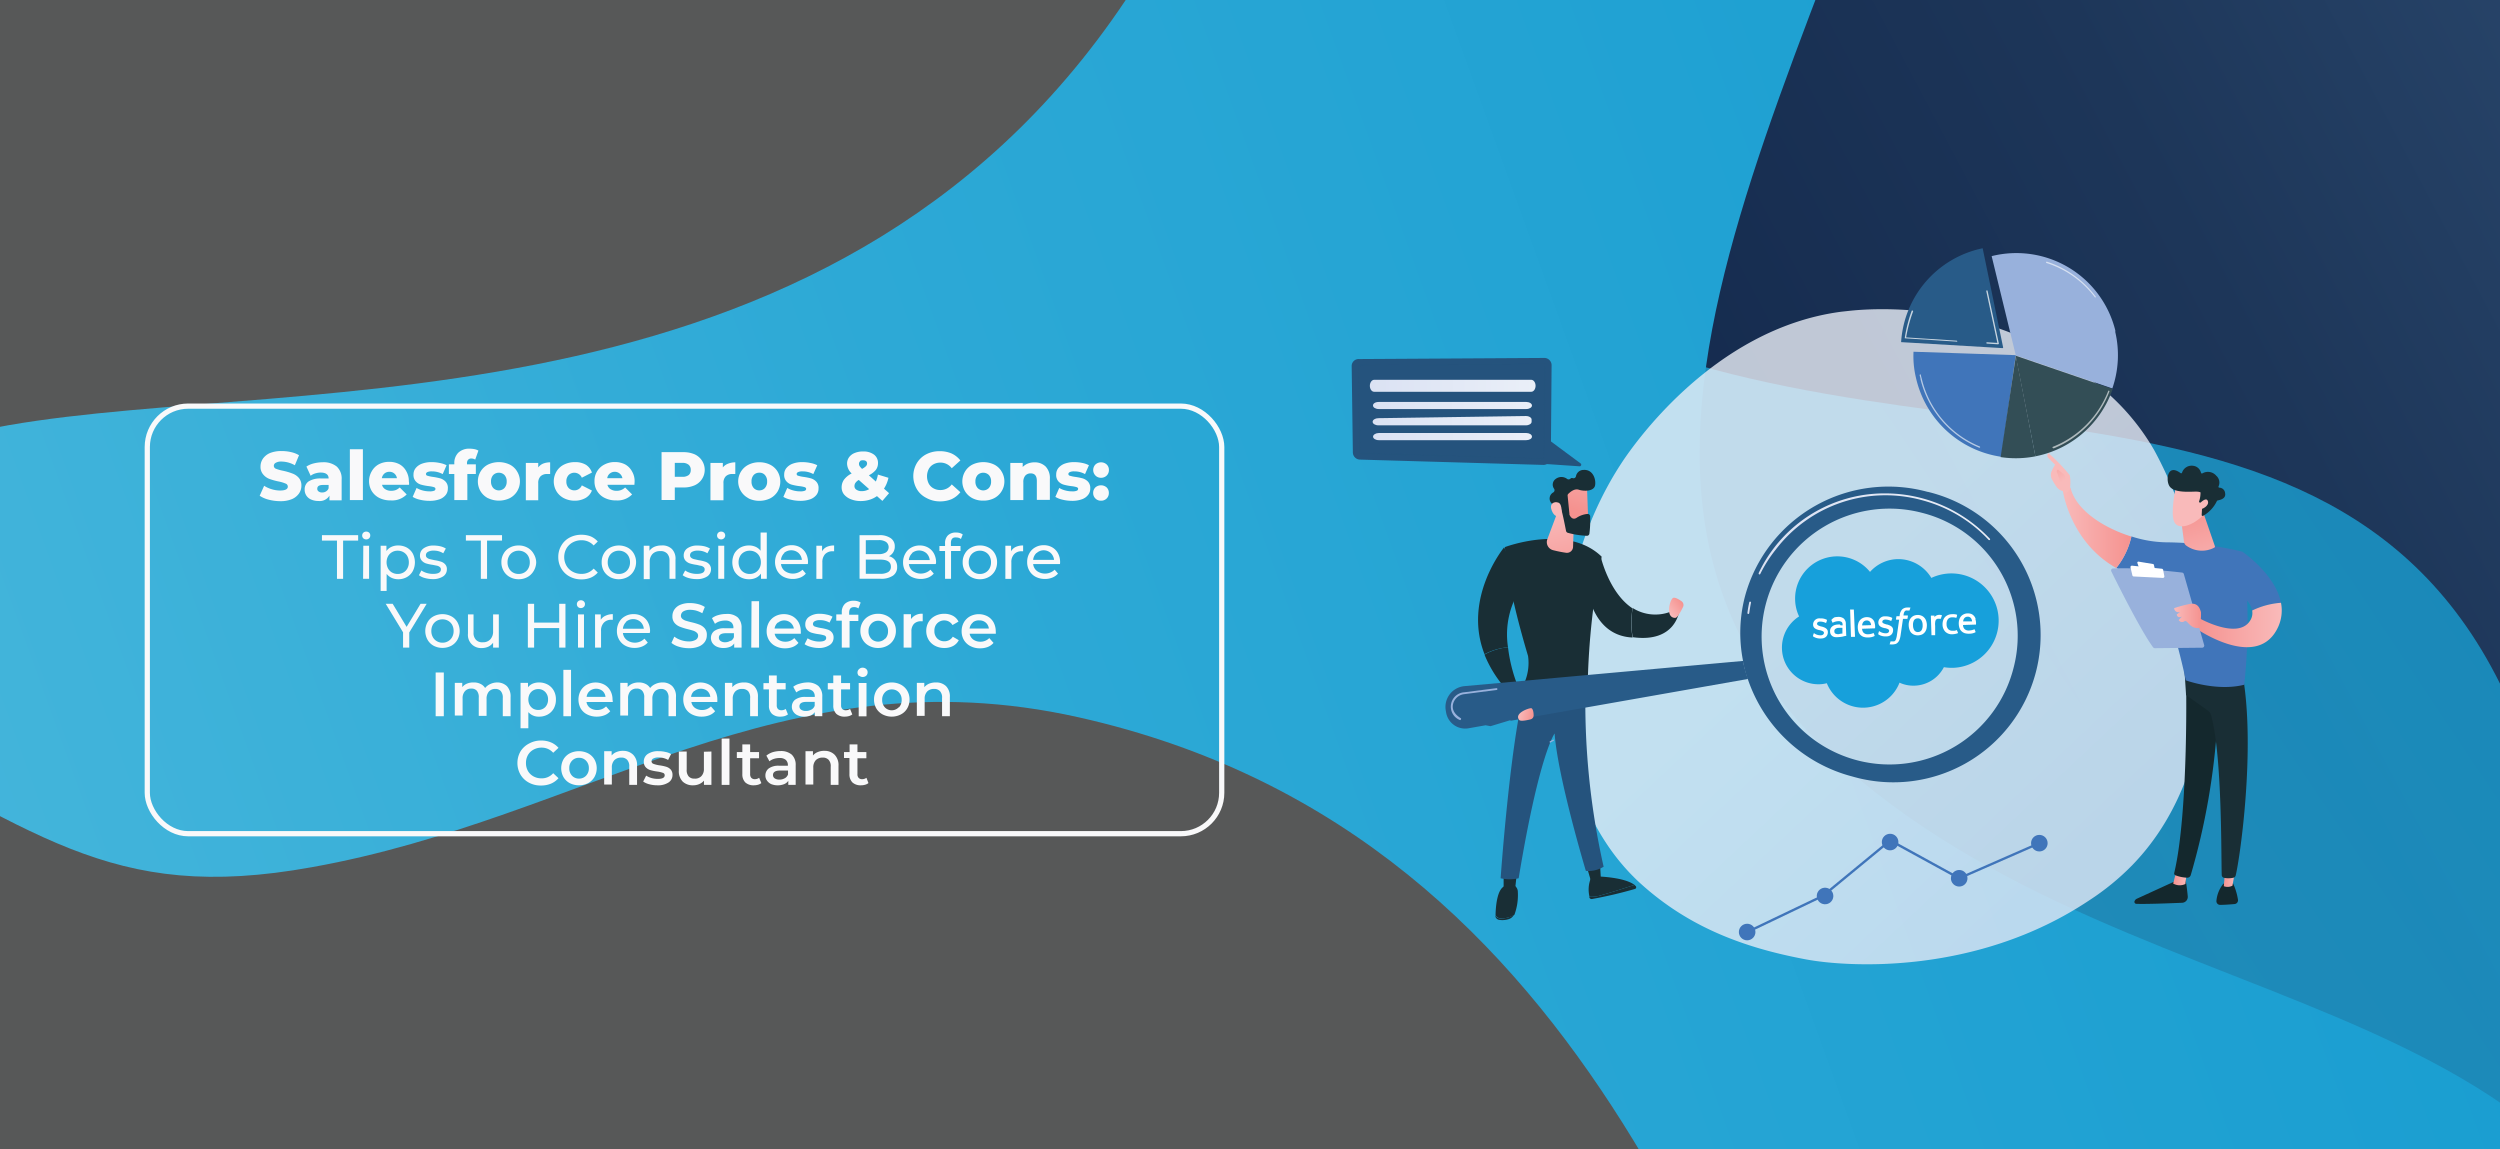 <svg xmlns="http://www.w3.org/2000/svg" xmlns:xlink="http://www.w3.org/1999/xlink" viewBox="0 0 359 165"><rect x="0" y="0" width="359" height="165" fill="#808080" stroke="none"/><defs><style>.cls-1,.cls-10{fill:none;}.cls-2{fill:url(#linear-gradient);}.cls-3{isolation:isolate;}.cls-4{clip-path:url(#clip-path);}.cls-5{fill:url(#linear-gradient-2);}.cls-11,.cls-45,.cls-47,.cls-6{opacity:0.8;}.cls-6{fill:url(#linear-gradient-3);}.cls-48,.cls-7{mix-blend-mode:darken;}.cls-7{fill:url(#linear-gradient-4);}.cls-8{fill:#575858;}.cls-49,.cls-50,.cls-8{mix-blend-mode:overlay;}.cls-9{fill:#f9f9fa;}.cls-10{stroke:#f9f9fa;stroke-miterlimit:10;stroke-width:0.75px;}.cls-11{fill:url(#linear-gradient-5);}.cls-12{fill:#98b1dc;}.cls-13{fill:#334e56;}.cls-14{fill:#285b88;}.cls-15{fill:#4075ba;}.cls-16{opacity:0.61;}.cls-17{fill:#fff;}.cls-18{opacity:0.74;}.cls-19{fill:#192e35;}.cls-20,.cls-35,.cls-36{fill:#25537d;}.cls-21{fill:url(#linear-gradient-6);}.cls-22{fill:url(#linear-gradient-7);}.cls-23{fill:url(#linear-gradient-8);}.cls-24{fill:#14282d;}.cls-25{fill:url(#linear-gradient-9);}.cls-26{fill:url(#linear-gradient-10);}.cls-27{fill:url(#linear-gradient-11);}.cls-28{fill:url(#linear-gradient-12);}.cls-29{fill:url(#linear-gradient-13);}.cls-30{fill:url(#linear-gradient-14);}.cls-31{fill:url(#linear-gradient-15);}.cls-32{fill:url(#linear-gradient-16);}.cls-33{fill:url(#linear-gradient-17);}.cls-34{fill:url(#linear-gradient-18);}.cls-35{opacity:0.14;}.cls-36{opacity:0.77;}.cls-37{fill:url(#linear-gradient-19);}.cls-38{fill:url(#linear-gradient-20);}.cls-39{fill:url(#linear-gradient-21);}.cls-40{fill:url(#linear-gradient-22);}.cls-41{fill:#17a0db;}.cls-42{fill:url(#linear-gradient-23);}.cls-43{fill:url(#linear-gradient-24);}.cls-44{fill:url(#linear-gradient-25);}.cls-46{clip-path:url(#clip-path-2);}.cls-47{fill:url(#linear-gradient-27);}.cls-48{fill:url(#linear-gradient-28);}.cls-49{fill:url(#linear-gradient-29);}.cls-50{fill:url(#linear-gradient-30);}</style><linearGradient id="linear-gradient" x1="474.89" y1="82.5" x2="833.89" y2="82.5" gradientUnits="userSpaceOnUse"><stop offset="0" stop-color="#dbe2f3"/><stop offset="1" stop-color="#eaeff8"/></linearGradient><clipPath id="clip-path"><rect class="cls-1" y="-0.11" width="359" height="165.23"/></clipPath><linearGradient id="linear-gradient-2" x1="-135.03" y1="-18.55" x2="203.08" y2="160.71" gradientTransform="matrix(-1, 0, 0, 1, 419.97, 0)" gradientUnits="userSpaceOnUse"><stop offset="0" stop-color="#446c96"/><stop offset="0.02" stop-color="#436a94"/><stop offset="0.62" stop-color="#1d3659"/><stop offset="1" stop-color="#0e2145"/></linearGradient><linearGradient id="linear-gradient-3" x1="-200.95" y1="353.64" x2="718.2" y2="21.21" gradientTransform="translate(-66.78 -8.95) rotate(-13.89)" gradientUnits="userSpaceOnUse"><stop offset="0" stop-color="#74cfe5"/><stop offset="0.04" stop-color="#6ccbe3"/><stop offset="0.23" stop-color="#49b8dc"/><stop offset="0.42" stop-color="#2da9d6"/><stop offset="0.61" stop-color="#1a9ed1"/><stop offset="0.8" stop-color="#0e98cf"/><stop offset="1" stop-color="#0a96ce"/></linearGradient><linearGradient id="linear-gradient-4" x1="-203.91" y1="342.95" x2="715.24" y2="10.52" gradientTransform="matrix(1, 0, 0, 1, 0, 0)" xlink:href="#linear-gradient-3"/><linearGradient id="linear-gradient-5" x1="326.05" y1="152.28" x2="260.2" y2="82.18" xlink:href="#linear-gradient"/><linearGradient id="linear-gradient-6" x1="1414.24" y1="77.56" x2="1414.17" y2="89.71" gradientTransform="translate(-1170.89 322.09) rotate(-13.26)" gradientUnits="userSpaceOnUse"><stop offset="0" stop-color="#f9baba"/><stop offset="1" stop-color="#f5928f"/></linearGradient><linearGradient id="linear-gradient-7" x1="1048.85" y1="1984.18" x2="1042.87" y2="1992.09" gradientTransform="matrix(0.93, -0.37, 0.37, 0.93, -1475.46, -1392.16)" xlink:href="#linear-gradient-6"/><linearGradient id="linear-gradient-8" x1="1040.09" y1="1990.45" x2="1044.89" y2="1985.52" gradientTransform="matrix(0.93, -0.37, 0.37, 0.93, -1475.46, -1392.16)" xlink:href="#linear-gradient-6"/><linearGradient id="linear-gradient-9" x1="-4702.36" y1="126.16" x2="-4700.43" y2="126.16" gradientTransform="matrix(-1, 0, 0, 1, -4388.34, 0)" xlink:href="#linear-gradient-6"/><linearGradient id="linear-gradient-10" x1="-4709.32" y1="126.06" x2="-4707.65" y2="126.06" gradientTransform="matrix(-1, 0, 0, 1, -4388.34, 0)" xlink:href="#linear-gradient-6"/><linearGradient id="linear-gradient-11" x1="296.2" y1="75.77" x2="306.07" y2="75.77" gradientTransform="matrix(1, 0, 0, 1, 0, 0)" xlink:href="#linear-gradient-6"/><linearGradient id="linear-gradient-12" x1="11784.24" y1="74.12" x2="11790.86" y2="89.18" gradientTransform="translate(-11485.85)" xlink:href="#linear-gradient-6"/><linearGradient id="linear-gradient-13" x1="-4684.59" y1="69.1" x2="-4681.83" y2="64.85" gradientTransform="matrix(-1, 0, 0, 1, -4388.34, 0)" xlink:href="#linear-gradient-6"/><linearGradient id="linear-gradient-14" x1="-4716" y1="89.75" x2="-4703.51" y2="89.75" gradientTransform="matrix(-1, 0, 0, 1, -4388.34, 0)" xlink:href="#linear-gradient-6"/><linearGradient id="linear-gradient-15" x1="312.21" y1="88.44" x2="316.1" y2="88.44" gradientTransform="matrix(1, 0, 0, 1, 0, 0)" xlink:href="#linear-gradient-6"/><linearGradient id="linear-gradient-16" x1="317.45" y1="83.84" x2="314.3" y2="72.5" gradientTransform="matrix(1, 0, 0, 1, 0, 0)" xlink:href="#linear-gradient-6"/><linearGradient id="linear-gradient-17" x1="-9565.12" y1="-5251.51" x2="-9566.97" y2="-5257.6" gradientTransform="matrix(-0.9, -0.44, -0.44, 0.9, -10588.92, 543.1)" xlink:href="#linear-gradient-6"/><linearGradient id="linear-gradient-18" x1="-9567.01" y1="-5251.54" x2="-9568.67" y2="-5257.02" gradientTransform="matrix(-0.9, -0.44, -0.44, 0.9, -10588.92, 543.1)" xlink:href="#linear-gradient-6"/><linearGradient id="linear-gradient-19" x1="196.71" y1="55.4" x2="220.51" y2="55.4" xlink:href="#linear-gradient"/><linearGradient id="linear-gradient-20" x1="197.11" y1="58.23" x2="219.94" y2="58.23" xlink:href="#linear-gradient"/><linearGradient id="linear-gradient-21" x1="197.11" y1="60.41" x2="219.94" y2="60.41" xlink:href="#linear-gradient"/><linearGradient id="linear-gradient-22" x1="197.2" y1="62.7" x2="220.02" y2="62.7" xlink:href="#linear-gradient"/><linearGradient id="linear-gradient-23" x1="202.98" y1="80.82" x2="234.14" y2="80.82" gradientTransform="matrix(0.97, 0.25, -0.25, 0.97, 77.57, -52.15)" xlink:href="#linear-gradient"/><linearGradient id="linear-gradient-24" x1="1317.26" y1="110.31" x2="1319.42" y2="110.31" gradientTransform="translate(-1032.84 -324.79) rotate(14.06)" xlink:href="#linear-gradient-6"/><linearGradient id="linear-gradient-25" x1="1488.53" y1="133.25" x2="1491.07" y2="133.25" gradientTransform="translate(-1026.53 882.01) rotate(-37.21)" xlink:href="#linear-gradient-6"/><clipPath id="clip-path-2"><rect class="cls-2" x="474.89" y="-0.11" width="359" height="165.23"/></clipPath><linearGradient id="linear-gradient-27" x1="-20.26" y1="246.79" x2="946.19" y2="246.79" xlink:href="#linear-gradient"/><linearGradient id="linear-gradient-28" x1="34.38" y1="275.5" x2="926.94" y2="275.5" xlink:href="#linear-gradient"/><linearGradient id="linear-gradient-29" x1="222.11" y1="334.97" x2="856.76" y2="334.97" xlink:href="#linear-gradient"/><linearGradient id="linear-gradient-30" x1="192.3" y1="-183.71" x2="728.39" y2="-183.71" xlink:href="#linear-gradient"/></defs><g class="cls-3"><g id="Layer_1" data-name="Layer 1"><g class="cls-4"><rect class="cls-5" x="-1.79" y="-1.07" width="504.42" height="288"/><path class="cls-6" d="M401.38,174.86c92.53,39.24,92.22,180.9,5,242.71-17.56,12.44-52.68,30.08-66.26,37.61-104.61,58.06-48.88,172.62-121,251.28s-151.61,19.26-205-12.93C-93,629-188.61,748.68-257.17,646.48c-30.2-45-47.06-136.46-51.57-190.69-14.42-173.52-17.88-173.15-105.34-249.32-35.87-31.24-65.84-61.89-77-108.62-17.85-74.67,25.45-131.54,85.64-148.3,200-55.7,177.09-13.93,301.39-127.83,46.11-42.26,99.22-75.65,161.47-73.5,72.38,2.49,138.64,48,140,119.41,1.37,72.08-32,144.64,22.29,175,54.1,30.23,123.71.72,144.38,68.5,2.49,8.2,4.82,29.57,8.44,41.43C377,167.3,388.05,169.21,401.38,174.86Z"/><path class="cls-7" d="M407.36,280.15c80.41,60.32,46.09,197.76-53.43,236.81-20,7.86-58.37,16.55-73.35,20.61-115.49,31.24-88.9,155.83-177.83,214.87S-49,734.72-93.12,690.67c-88.46-88.4-210,4.86-252-110.81-18.51-51-12.92-143.78-4.28-197.5C-321.77,210.45-325.23,210-391.83,115-419.16,76.1-440.89,39.15-440.51-8.9c.6-76.77,56.29-121.58,118.74-123.39,207.58-6,175.26,29,323.27-51.73C56.41-214,116-233.62,175.9-216.59c69.66,19.79,123,79.9,107.22,149.53-16,70.3-65.83,132.71-20.38,175.22,45.26,42.33,119.92,30.4,123.7,101.16.46,8.56-2.41,29.87-1.75,42.25C385.53,267,395.78,271.47,407.36,280.15Z"/><path class="cls-8" d="M-101.07,99.93c24.45-15.39,48.64-10.62,74.55,2.89,31.76,16.55,42.06,27,71.29,21.71,39.24-7,67.54-31.07,110.1-21.53,76.55,17.15,93.67,94.41,114.66,131.75C291,273,324.47,261.6,356.44,273.57c33.31,12.48,34.91,56.8-1.24,78.35C315.49,375.59,279,378.2,278.42,428c-.15,13.52,14.53,15.8,15.6,39.54,1.65,36.19-39.64,96.39-81.89,75.54-20.54-10.13-41.38-32.19-74.58-14C89,555.61,55,594.23,19.46,573.87c-32.5-18.62-46.84-46.3-99.28-44.32-16.51.63-28.13,3.72-71.52,11-91.9,15.38-129.37-75.76-78.78-152.15,19.84-30,29-37.46,42.5-53.32,53.8-63.21,33.18-72.76,34.76-136.18C-151.77,154.81-127.29,116.43-101.07,99.93Z"/><path class="cls-8" d="M251.84-243.43c6.37,28.19-6.19,49.4-27.57,69.33-26.19,24.43-39.43,30.68-44.22,60-6.43,39.34,6.78,74-16.39,111C122,63.32,43.43,53.72,1.23,61.06c-43.23,7.53-43.62,42.86-65.57,69-22.86,27.24-65.19,14-73.46-27.29-9.08-45.32.63-80.61-46.13-97.73-12.7-4.65-19.75,8.43-42.49,1.53-34.67-10.51-77.66-69.5-43.93-102.39,16.4-16,44.14-28.29,38.09-65.63-8.86-54.65-33.93-99.6-2.91-126.29,28.39-24.43,59.26-28.72,74.87-78.83,4.91-15.78,5.87-27.76,13.48-71.09,16.13-91.77,114.55-96.72,169.71-23.57C44.53-432.54,48.55-421.4,59-403.38c41.67,71.79,57.54,55.53,116.81,78.15C217-309.51,245-273.64,251.84-243.43Z"/><path class="cls-9" d="M48.39,77.63H46.23v-.78h5.2v.78H49.27v5.49h-.88Z"/><path class="cls-9" d="M52.17,77.3a.54.54,0,0,1-.16-.4.55.55,0,0,1,.16-.4.57.57,0,0,1,.42-.16.6.6,0,0,1,.42.15.53.53,0,0,1,.16.39.54.54,0,0,1-.16.41.57.57,0,0,1-.42.17A.61.61,0,0,1,52.17,77.3Zm0,1.07H53v4.75h-.86Z"/><path class="cls-9" d="M58.42,78.63a2.24,2.24,0,0,1,.85.85,2.76,2.76,0,0,1,0,2.54,2.17,2.17,0,0,1-.85.85,2.46,2.46,0,0,1-1.24.31,2.26,2.26,0,0,1-.94-.2,2,2,0,0,1-.72-.57v2.45h-.86V78.37h.83v.76a1.74,1.74,0,0,1,.72-.6,2.25,2.25,0,0,1,1-.2A2.56,2.56,0,0,1,58.42,78.63Zm-.49,3.58a1.47,1.47,0,0,0,.57-.59,1.75,1.75,0,0,0,.21-.87,1.82,1.82,0,0,0-.21-.88,1.45,1.45,0,0,0-.57-.58,1.61,1.61,0,0,0-.82-.21,1.56,1.56,0,0,0-1.39.8,1.91,1.91,0,0,0,0,1.74,1.47,1.47,0,0,0,.57.59,1.64,1.64,0,0,0,.82.21A1.61,1.61,0,0,0,57.93,82.21Z"/><path class="cls-9" d="M61,83a2.35,2.35,0,0,1-.84-.4l.35-.68a2.62,2.62,0,0,0,.77.36,3.06,3.06,0,0,0,.9.13c.75,0,1.13-.21,1.13-.64a.41.41,0,0,0-.15-.34.91.91,0,0,0-.38-.19l-.65-.13a6,6,0,0,1-.94-.2,1.42,1.42,0,0,1-.62-.4,1.05,1.05,0,0,1-.26-.78,1.21,1.21,0,0,1,.54-1,2.37,2.37,0,0,1,1.44-.39,4.4,4.4,0,0,1,.95.11,2.58,2.58,0,0,1,.78.32l-.37.68a2.47,2.47,0,0,0-1.37-.38,1.55,1.55,0,0,0-.83.18.53.53,0,0,0-.29.48.44.44,0,0,0,.16.36,1,1,0,0,0,.4.2l.67.15a5.55,5.55,0,0,1,.92.21,1.34,1.34,0,0,1,.61.38,1,1,0,0,1,.25.75,1.19,1.19,0,0,1-.55,1,2.64,2.64,0,0,1-1.5.38A4.15,4.15,0,0,1,61,83Z"/><path class="cls-9" d="M69.05,77.63H66.9v-.78h5.19v.78H69.94v5.49h-.89Z"/><path class="cls-9" d="M73.21,82.86a2.21,2.21,0,0,1-.88-.86A2.4,2.4,0,0,1,72,80.75a2.35,2.35,0,0,1,.32-1.25,2.14,2.14,0,0,1,.88-.86,2.57,2.57,0,0,1,1.27-.31,2.54,2.54,0,0,1,1.27.31,2.21,2.21,0,0,1,.88.86A2.45,2.45,0,0,1,77,80.75,2.5,2.5,0,0,1,76.63,82a2.27,2.27,0,0,1-.88.86,2.55,2.55,0,0,1-1.27.32A2.58,2.58,0,0,1,73.21,82.86Zm2.09-.65a1.47,1.47,0,0,0,.57-.59,1.75,1.75,0,0,0,.21-.87,1.82,1.82,0,0,0-.21-.88,1.45,1.45,0,0,0-.57-.58,1.59,1.59,0,0,0-.82-.21,1.61,1.61,0,0,0-.82.21,1.45,1.45,0,0,0-.57.58,1.82,1.82,0,0,0-.21.88,1.75,1.75,0,0,0,.21.87,1.47,1.47,0,0,0,.57.59,1.61,1.61,0,0,0,.82.21A1.59,1.59,0,0,0,75.3,82.21Z"/><path class="cls-9" d="M81.78,82.78a3,3,0,0,1-1.18-1.15A3.14,3.14,0,0,1,80.17,80a3.17,3.17,0,0,1,.43-1.65,3,3,0,0,1,1.19-1.15,3.56,3.56,0,0,1,1.7-.41,3.68,3.68,0,0,1,1.35.24,2.93,2.93,0,0,1,1,.73l-.59.57a2.32,2.32,0,0,0-1.76-.75,2.58,2.58,0,0,0-1.27.32,2.34,2.34,0,0,0-.88.86,2.54,2.54,0,0,0,0,2.47,2.27,2.27,0,0,0,.88.86,2.58,2.58,0,0,0,1.27.32,2.29,2.29,0,0,0,1.76-.76l.59.57a2.76,2.76,0,0,1-1,.73,3.49,3.49,0,0,1-1.35.25A3.45,3.45,0,0,1,81.78,82.78Z"/><path class="cls-9" d="M87.6,82.86a2.3,2.3,0,0,1-.89-.86,2.49,2.49,0,0,1-.31-1.25,2.44,2.44,0,0,1,.31-1.25,2.23,2.23,0,0,1,.89-.86,2.76,2.76,0,0,1,2.54,0,2.21,2.21,0,0,1,.88.86,2.45,2.45,0,0,1,.32,1.25A2.5,2.5,0,0,1,91,82a2.27,2.27,0,0,1-.88.86,2.68,2.68,0,0,1-2.54,0Zm2.09-.65a1.47,1.47,0,0,0,.57-.59,1.75,1.75,0,0,0,.21-.87,1.82,1.82,0,0,0-.21-.88,1.45,1.45,0,0,0-.57-.58,1.59,1.59,0,0,0-.82-.21,1.61,1.61,0,0,0-.82.21,1.45,1.45,0,0,0-.57.58,1.82,1.82,0,0,0-.21.88,1.75,1.75,0,0,0,.21.87,1.47,1.47,0,0,0,.57.59,1.61,1.61,0,0,0,.82.21A1.59,1.59,0,0,0,89.69,82.21Z"/><path class="cls-9" d="M96.5,78.85A2,2,0,0,1,97,80.39v2.73h-.86V80.49a1.42,1.42,0,0,0-.34-1,1.25,1.25,0,0,0-1-.35,1.46,1.46,0,0,0-1.1.41,1.58,1.58,0,0,0-.4,1.17v2.44h-.86V78.37h.82v.72a1.75,1.75,0,0,1,.71-.57,2.44,2.44,0,0,1,1-.19A1.94,1.94,0,0,1,96.5,78.85Z"/><path class="cls-9" d="M98.87,83a2.53,2.53,0,0,1-.84-.4l.36-.68a2.55,2.55,0,0,0,.76.36,3.13,3.13,0,0,0,.91.13c.75,0,1.13-.21,1.13-.64a.41.41,0,0,0-.15-.34,1,1,0,0,0-.39-.19c-.15,0-.36-.08-.65-.13a6.1,6.1,0,0,1-.93-.2,1.51,1.51,0,0,1-.63-.4,1.1,1.1,0,0,1-.26-.78,1.21,1.21,0,0,1,.54-1,2.42,2.42,0,0,1,1.45-.39,4.47,4.47,0,0,1,1,.11,2.82,2.82,0,0,1,.78.32l-.37.68a2.49,2.49,0,0,0-1.37-.38,1.59,1.59,0,0,0-.84.18.54.54,0,0,0-.28.48.44.44,0,0,0,.16.36,1,1,0,0,0,.4.2l.66.15a5.47,5.47,0,0,1,.93.21,1.34,1.34,0,0,1,.61.38,1.09,1.09,0,0,1,.25.75,1.22,1.22,0,0,1-.55,1,2.64,2.64,0,0,1-1.5.38A4.23,4.23,0,0,1,98.87,83Z"/><path class="cls-9" d="M103.14,77.3a.54.54,0,0,1-.17-.4.56.56,0,0,1,.58-.56.6.6,0,0,1,.42.15.54.54,0,0,1,.17.39.55.55,0,0,1-.17.41.57.57,0,0,1-.42.17A.6.6,0,0,1,103.14,77.3Zm0,1.07H104v4.75h-.86Z"/><path class="cls-9" d="M110.11,76.47v6.65h-.83v-.75a1.9,1.9,0,0,1-.72.6,2.25,2.25,0,0,1-1,.21,2.46,2.46,0,0,1-1.24-.31,2.26,2.26,0,0,1-.86-.85,2.84,2.84,0,0,1,0-2.54,2.34,2.34,0,0,1,.86-.85,2.56,2.56,0,0,1,1.24-.3,2.26,2.26,0,0,1,.94.19,1.83,1.83,0,0,1,.72.57V76.47Zm-1.63,5.74a1.47,1.47,0,0,0,.57-.59,1.75,1.75,0,0,0,.21-.87,1.82,1.82,0,0,0-.21-.88,1.45,1.45,0,0,0-.57-.58,1.64,1.64,0,0,0-.82-.21,1.59,1.59,0,0,0-.82.21,1.45,1.45,0,0,0-.57.58,1.82,1.82,0,0,0-.21.88,1.75,1.75,0,0,0,.21.87,1.47,1.47,0,0,0,.57.59,1.59,1.59,0,0,0,.82.21A1.64,1.64,0,0,0,108.48,82.21Z"/><path class="cls-9" d="M116,81h-3.85a1.48,1.48,0,0,0,.55,1,2,2,0,0,0,2.54-.19l.48.56a2.09,2.09,0,0,1-.8.57,3,3,0,0,1-2.41-.11,2.22,2.22,0,0,1-.9-.87,2.64,2.64,0,0,1,0-2.5,2.13,2.13,0,0,1,.85-.86,2.38,2.38,0,0,1,1.22-.31,2.36,2.36,0,0,1,1.22.31,2.15,2.15,0,0,1,.83.86,2.65,2.65,0,0,1,.3,1.27A1.28,1.28,0,0,1,116,81Zm-3.36-1.6a1.52,1.52,0,0,0-.49,1h3a1.57,1.57,0,0,0-.49-1,1.6,1.6,0,0,0-2.07,0Z"/><path class="cls-9" d="M118.71,78.54a2.49,2.49,0,0,1,1.07-.21v.83h-.2a1.46,1.46,0,0,0-1.1.42,1.67,1.67,0,0,0-.39,1.19v2.36h-.86V78.37h.82v.8A1.49,1.49,0,0,1,118.71,78.54Z"/><path class="cls-9" d="M128.52,80.42a1.58,1.58,0,0,1,.31,1,1.44,1.44,0,0,1-.61,1.25,3,3,0,0,1-1.79.44h-3V76.85h2.81a2.73,2.73,0,0,1,1.66.43,1.37,1.37,0,0,1,.59,1.19,1.51,1.51,0,0,1-.84,1.4A1.59,1.59,0,0,1,128.52,80.42Zm-4.19-2.85v2h1.84a1.85,1.85,0,0,0,1.06-.25.93.93,0,0,0,0-1.5,1.84,1.84,0,0,0-1.06-.26Zm3.21,4.58a.87.87,0,0,0,.39-.79q0-1-1.53-1h-2.07V82.4h2.07A2.17,2.17,0,0,0,127.54,82.15Z"/><path class="cls-9" d="M134.37,81h-3.85a1.48,1.48,0,0,0,.55,1,2,2,0,0,0,2.54-.19l.48.56a2.17,2.17,0,0,1-.8.57,3,3,0,0,1-2.41-.11A2.22,2.22,0,0,1,130,82a2.4,2.4,0,0,1-.32-1.25A2.49,2.49,0,0,1,130,79.5a2.13,2.13,0,0,1,.85-.86,2.38,2.38,0,0,1,1.22-.31,2.36,2.36,0,0,1,1.22.31,2.15,2.15,0,0,1,.83.86,2.65,2.65,0,0,1,.3,1.27A1.28,1.28,0,0,1,134.37,81ZM131,79.43a1.52,1.52,0,0,0-.49,1h3a1.57,1.57,0,0,0-.49-1,1.6,1.6,0,0,0-2.07,0Z"/><path class="cls-9" d="M136.55,78v.41h1.38v.71h-1.36v4h-.86v-4h-.81v-.71h.81V78a1.53,1.53,0,0,1,.41-1.12,1.59,1.59,0,0,1,1.16-.41,1.9,1.9,0,0,1,.54.07,1.44,1.44,0,0,1,.43.21l-.26.65a1.08,1.08,0,0,0-.67-.22C136.81,77.13,136.55,77.4,136.55,78Z"/><path class="cls-9" d="M139.44,82.86a2.21,2.21,0,0,1-.88-.86,2.4,2.4,0,0,1-.32-1.25,2.35,2.35,0,0,1,.32-1.25,2.14,2.14,0,0,1,.88-.86,2.57,2.57,0,0,1,1.27-.31,2.54,2.54,0,0,1,1.27.31,2.21,2.21,0,0,1,.88.86,2.45,2.45,0,0,1,.32,1.25,2.5,2.5,0,0,1-.32,1.25,2.27,2.27,0,0,1-.88.86,2.55,2.55,0,0,1-1.27.32A2.58,2.58,0,0,1,139.44,82.86Zm2.09-.65a1.47,1.47,0,0,0,.57-.59,1.75,1.75,0,0,0,.21-.87,1.82,1.82,0,0,0-.21-.88,1.45,1.45,0,0,0-.57-.58,1.59,1.59,0,0,0-.82-.21,1.61,1.61,0,0,0-.82.21,1.45,1.45,0,0,0-.57.58,1.82,1.82,0,0,0-.21.88,1.75,1.75,0,0,0,.21.87,1.47,1.47,0,0,0,.57.59,1.61,1.61,0,0,0,.82.21A1.59,1.59,0,0,0,141.53,82.21Z"/><path class="cls-9" d="M145.86,78.54a2.44,2.44,0,0,1,1.06-.21v.83h-.19a1.43,1.43,0,0,0-1.1.42,1.63,1.63,0,0,0-.4,1.19v2.36h-.86V78.37h.82v.8A1.46,1.46,0,0,1,145.86,78.54Z"/><path class="cls-9" d="M152.21,81h-3.85a1.48,1.48,0,0,0,.55,1,2,2,0,0,0,2.54-.19l.48.56a2.13,2.13,0,0,1-.81.57,2.79,2.79,0,0,1-1.07.2,2.87,2.87,0,0,1-1.33-.31,2.22,2.22,0,0,1-.9-.87,2.4,2.4,0,0,1-.32-1.25,2.49,2.49,0,0,1,.31-1.25,2.13,2.13,0,0,1,.85-.86,2.38,2.38,0,0,1,1.22-.31,2.36,2.36,0,0,1,1.22.31,2.15,2.15,0,0,1,.83.86,2.65,2.65,0,0,1,.3,1.27A1.28,1.28,0,0,1,152.21,81Zm-3.36-1.6a1.52,1.52,0,0,0-.49,1h3a1.57,1.57,0,0,0-.49-1,1.51,1.51,0,0,0-1-.38A1.47,1.47,0,0,0,148.85,79.43Z"/><path class="cls-9" d="M58.77,90.82V93h-.89V90.8l-2.49-4.09h1l2,3.31,2-3.31h.88Z"/><path class="cls-9" d="M62.27,92.73a2.23,2.23,0,0,1-.88-.87,2.6,2.6,0,0,1,0-2.5,2.14,2.14,0,0,1,.88-.86,2.76,2.76,0,0,1,2.54,0,2.21,2.21,0,0,1,.88.86,2.6,2.6,0,0,1,0,2.5,2.3,2.3,0,0,1-.88.87,2.76,2.76,0,0,1-2.54,0Zm2.09-.66a1.47,1.47,0,0,0,.57-.59,1.75,1.75,0,0,0,.21-.87,1.82,1.82,0,0,0-.21-.88,1.51,1.51,0,0,0-.57-.58,1.59,1.59,0,0,0-.82-.21,1.61,1.61,0,0,0-.82.21,1.51,1.51,0,0,0-.57.58,1.82,1.82,0,0,0-.21.88,1.75,1.75,0,0,0,.21.87,1.47,1.47,0,0,0,.57.59,1.53,1.53,0,0,0,.82.22A1.5,1.5,0,0,0,64.36,92.07Z"/><path class="cls-9" d="M71.63,88.23V93h-.82v-.71a1.81,1.81,0,0,1-.68.57,2.25,2.25,0,0,1-.93.2,1.88,1.88,0,0,1-2-2.07V88.23H68v2.64a1.42,1.42,0,0,0,.34,1,1.21,1.21,0,0,0,1,.36,1.39,1.39,0,0,0,1.07-.42,1.62,1.62,0,0,0,.4-1.16V88.23Z"/><path class="cls-9" d="M81.2,86.71V93h-.9V90.19H76.7V93h-.9V86.71h.9v2.7h3.6v-2.7Z"/><path class="cls-9" d="M83,87.16a.54.54,0,0,1-.16-.4.55.55,0,0,1,.58-.56.58.58,0,0,1,.42.16.5.5,0,0,1,.16.39.54.54,0,0,1-.16.4.59.59,0,0,1-.42.17A.57.57,0,0,1,83,87.16Zm0,1.07h.86V93H83Z"/><path class="cls-9" d="M87,88.4A2.44,2.44,0,0,1,88,88.19V89h-.19a1.43,1.43,0,0,0-1.1.42,1.63,1.63,0,0,0-.4,1.19V93h-.86V88.23h.82V89A1.52,1.52,0,0,1,87,88.4Z"/><path class="cls-9" d="M93.3,90.9H89.45a1.48,1.48,0,0,0,.55,1,1.93,1.93,0,0,0,2.54-.19l.48.56a2.13,2.13,0,0,1-.81.57,2.79,2.79,0,0,1-1.07.2,2.75,2.75,0,0,1-1.33-.31,2.22,2.22,0,0,1-.9-.87,2.38,2.38,0,0,1-.32-1.25,2.49,2.49,0,0,1,.31-1.25,2.13,2.13,0,0,1,.85-.86A2.38,2.38,0,0,1,91,88.19a2.36,2.36,0,0,1,1.22.31,2.15,2.15,0,0,1,.83.86,2.66,2.66,0,0,1,.3,1.28A1.38,1.38,0,0,1,93.3,90.9Zm-3.36-1.61a1.52,1.52,0,0,0-.49,1h3a1.52,1.52,0,0,0-.49-1,1.58,1.58,0,0,0-2.07,0Z"/><path class="cls-9" d="M97.49,92.87a3,3,0,0,1-1.07-.55l.41-.9a3.2,3.2,0,0,0,.94.49,3.41,3.41,0,0,0,1.13.2,1.93,1.93,0,0,0,1-.23.68.68,0,0,0,.35-.59.56.56,0,0,0-.2-.44,1.37,1.37,0,0,0-.49-.28c-.19-.06-.46-.14-.8-.22A9,9,0,0,1,97.64,90a1.94,1.94,0,0,1-.76-.53,1.42,1.42,0,0,1-.32-1,1.65,1.65,0,0,1,.28-.94,1.89,1.89,0,0,1,.85-.68,3.42,3.42,0,0,1,1.39-.25,4.73,4.73,0,0,1,1.13.14,3.24,3.24,0,0,1,1,.42l-.36.9a4.29,4.29,0,0,0-.86-.37,3.37,3.37,0,0,0-.87-.12,1.87,1.87,0,0,0-1,.23.74.74,0,0,0-.34.62.56.56,0,0,0,.2.44,1.47,1.47,0,0,0,.48.27c.2.06.47.14.81.22a8.22,8.22,0,0,1,1.15.34,1.94,1.94,0,0,1,.77.53,1.41,1.41,0,0,1,.31,1,1.62,1.62,0,0,1-.28.94,1.88,1.88,0,0,1-.85.67,3.47,3.47,0,0,1-1.4.25A4.76,4.76,0,0,1,97.49,92.87Z"/><path class="cls-9" d="M105.93,88.65a2,2,0,0,1,.56,1.53V93h-1.06V92.4a1.29,1.29,0,0,1-.59.48,2.27,2.27,0,0,1-.91.17,2.18,2.18,0,0,1-1-.19,1.49,1.49,0,0,1-.62-.51,1.32,1.32,0,0,1-.22-.74,1.26,1.26,0,0,1,.48-1,2.38,2.38,0,0,1,1.51-.39h1.24v-.07a1,1,0,0,0-.3-.77,1.3,1.3,0,0,0-.89-.27,2.72,2.72,0,0,0-.8.12,2.07,2.07,0,0,0-.66.35l-.43-.81a2.52,2.52,0,0,1,.9-.44,3.75,3.75,0,0,1,1.12-.16A2.31,2.31,0,0,1,105.93,88.65Zm-1,3.39a1,1,0,0,0,.46-.55v-.56h-1.16c-.64,0-1,.21-1,.64a.58.58,0,0,0,.25.48,1.09,1.09,0,0,0,.67.18A1.44,1.44,0,0,0,104.91,92Z"/><path class="cls-9" d="M107.92,86.33H109V93h-1.12Z"/><path class="cls-9" d="M115,91h-3.76a1.34,1.34,0,0,0,.52.84,1.7,1.7,0,0,0,1,.31,1.76,1.76,0,0,0,1.3-.52l.6.69a2.08,2.08,0,0,1-.81.58,3,3,0,0,1-1.11.2,2.94,2.94,0,0,1-1.39-.32,2.3,2.3,0,0,1-.93-.87,2.45,2.45,0,0,1-.33-1.27,2.56,2.56,0,0,1,.32-1.26,2.3,2.3,0,0,1,.88-.87,2.58,2.58,0,0,1,1.27-.32,2.61,2.61,0,0,1,1.26.31,2.32,2.32,0,0,1,.86.87,2.74,2.74,0,0,1,.31,1.3C115,90.7,115,90.81,115,91Zm-3.32-1.59a1.39,1.39,0,0,0-.45.85H114a1.4,1.4,0,0,0-2.27-.85Z"/><path class="cls-9" d="M116.43,92.89a2.74,2.74,0,0,1-.89-.38l.43-.85a2.79,2.79,0,0,0,.78.34,3.09,3.09,0,0,0,.89.13c.67,0,1-.17,1-.53a.37.37,0,0,0-.26-.35,5.05,5.05,0,0,0-.82-.18,6.18,6.18,0,0,1-1-.21,1.44,1.44,0,0,1-.65-.41,1.13,1.13,0,0,1-.27-.81,1.28,1.28,0,0,1,.57-1.09,2.59,2.59,0,0,1,1.53-.41,4.19,4.19,0,0,1,1,.12,2.54,2.54,0,0,1,.81.3l-.43.85a2.68,2.68,0,0,0-1.38-.36,1.49,1.49,0,0,0-.74.15.45.45,0,0,0-.26.39.39.39,0,0,0,.27.38,5.48,5.48,0,0,0,.85.21,6.12,6.12,0,0,1,.94.21,1.3,1.3,0,0,1,.63.39,1.1,1.1,0,0,1,.27.79,1.24,1.24,0,0,1-.58,1.07,2.75,2.75,0,0,1-1.59.41A4,4,0,0,1,116.43,92.89Z"/><path class="cls-9" d="M121.94,88v.28h1.32v.9H122V93h-1.12V89.13h-.79v-.9h.79v-.3a1.64,1.64,0,0,1,.45-1.22,1.74,1.74,0,0,1,1.26-.44,1.79,1.79,0,0,1,1,.26l-.32.84a1.08,1.08,0,0,0-.62-.19C122.18,87.18,121.94,87.43,121.94,88Z"/><path class="cls-9" d="M124.79,92.73a2.25,2.25,0,0,1-.91-.87,2.45,2.45,0,0,1-.33-1.27,2.42,2.42,0,0,1,.33-1.26,2.25,2.25,0,0,1,.91-.87,2.67,2.67,0,0,1,1.31-.32,2.73,2.73,0,0,1,1.31.32,2.31,2.31,0,0,1,.91.87,2.42,2.42,0,0,1,.33,1.26,2.45,2.45,0,0,1-.33,1.27,2.31,2.31,0,0,1-.91.87,2.73,2.73,0,0,1-1.31.32A2.67,2.67,0,0,1,124.79,92.73Zm2.33-1a1.5,1.5,0,0,0,.4-1.09,1.46,1.46,0,0,0-.4-1.08,1.36,1.36,0,0,0-1-.42,1.33,1.33,0,0,0-1,.42,1.46,1.46,0,0,0-.4,1.08,1.5,1.5,0,0,0,.4,1.09,1.36,1.36,0,0,0,1,.41A1.39,1.39,0,0,0,127.12,91.68Z"/><path class="cls-9" d="M132.5,88.14v1.07l-.26,0a1.39,1.39,0,0,0-1,.38,1.55,1.55,0,0,0-.36,1.1V93h-1.12V88.2h1.06v.7A1.87,1.87,0,0,1,132.5,88.14Z"/><path class="cls-9" d="M134.26,92.73a2.34,2.34,0,0,1-.92-.87,2.45,2.45,0,0,1-.33-1.27,2.42,2.42,0,0,1,.33-1.26,2.34,2.34,0,0,1,.92-.87,2.79,2.79,0,0,1,1.34-.32,2.61,2.61,0,0,1,1.24.29,1.89,1.89,0,0,1,.8.83l-.86.5a1.43,1.43,0,0,0-.51-.5,1.46,1.46,0,0,0-.68-.17,1.42,1.42,0,0,0-1,.41,1.45,1.45,0,0,0-.41,1.09,1.46,1.46,0,0,0,.4,1.09,1.44,1.44,0,0,0,1.05.41,1.46,1.46,0,0,0,.68-.17,1.4,1.4,0,0,0,.51-.49l.86.5a1.91,1.91,0,0,1-.81.83,2.6,2.6,0,0,1-1.23.29A2.82,2.82,0,0,1,134.26,92.73Z"/><path class="cls-9" d="M143,91h-3.76a1.34,1.34,0,0,0,.52.84,1.72,1.72,0,0,0,1,.31,1.76,1.76,0,0,0,1.3-.52l.61.69a2.11,2.11,0,0,1-.82.58,3,3,0,0,1-1.11.2,2.94,2.94,0,0,1-1.39-.32,2.3,2.3,0,0,1-.93-.87,2.45,2.45,0,0,1-.33-1.27,2.56,2.56,0,0,1,.32-1.26,2.3,2.3,0,0,1,.88-.87,2.7,2.7,0,0,1,2.53,0,2.25,2.25,0,0,1,.86.87,2.74,2.74,0,0,1,.31,1.3C143,90.7,143,90.81,143,91Zm-3.31-1.59a1.35,1.35,0,0,0-.46.85H142a1.33,1.33,0,0,0-.44-.85,1.35,1.35,0,0,0-.91-.32A1.37,1.37,0,0,0,139.71,89.36Z"/><path class="cls-9" d="M62.56,96.57h1.17v6.28H62.56Z"/><path class="cls-9" d="M72.79,98.53a2.13,2.13,0,0,1,.53,1.57v2.75H72.2v-2.6a1.44,1.44,0,0,0-.28-1,1,1,0,0,0-.8-.32,1.2,1.2,0,0,0-.91.37,1.58,1.58,0,0,0-.34,1.07v2.43H68.75v-2.6a1.44,1.44,0,0,0-.27-1,1,1,0,0,0-.8-.32,1.16,1.16,0,0,0-.91.37,1.5,1.5,0,0,0-.34,1.07v2.43H65.31V98.06h1.07v.61a1.76,1.76,0,0,1,.67-.5A2.37,2.37,0,0,1,68,98a2.08,2.08,0,0,1,1,.21,1.51,1.51,0,0,1,.66.59,2,2,0,0,1,.76-.58,2.35,2.35,0,0,1,1-.22A2,2,0,0,1,72.79,98.53Z"/><path class="cls-9" d="M78.66,98.31a2.22,2.22,0,0,1,.86.86,2.55,2.55,0,0,1,.31,1.28,2.59,2.59,0,0,1-.31,1.29,2.22,2.22,0,0,1-.86.86,2.5,2.5,0,0,1-1.26.31,1.94,1.94,0,0,1-1.53-.65v2.32H74.75V98.06h1.07v.63a1.75,1.75,0,0,1,.68-.52,2.44,2.44,0,0,1,.9-.17A2.61,2.61,0,0,1,78.66,98.31Zm-.36,3.23a1.54,1.54,0,0,0,.4-1.09,1.5,1.5,0,0,0-.4-1.08,1.36,1.36,0,0,0-1-.42,1.5,1.5,0,0,0-.73.19,1.41,1.41,0,0,0-.51.52,1.74,1.74,0,0,0,0,1.58,1.44,1.44,0,0,0,.51.53,1.49,1.49,0,0,0,.73.18A1.39,1.39,0,0,0,78.3,101.54Z"/><path class="cls-9" d="M80.9,96.19H82v6.66H80.9Z"/><path class="cls-9" d="M88,100.81H84.22a1.28,1.28,0,0,0,.51.84,1.76,1.76,0,0,0,1,.31,1.78,1.78,0,0,0,1.3-.52l.6.69a2,2,0,0,1-.82.58,3,3,0,0,1-1.11.2,3,3,0,0,1-1.39-.32,2.23,2.23,0,0,1-.93-.87,2.7,2.7,0,0,1,0-2.53,2.32,2.32,0,0,1,.89-.87,2.68,2.68,0,0,1,2.52,0,2.18,2.18,0,0,1,.86.87,2.63,2.63,0,0,1,.31,1.3A2.19,2.19,0,0,1,88,100.81Zm-3.31-1.59a1.29,1.29,0,0,0-.45.85h2.71a1.32,1.32,0,0,0-.43-.85,1.47,1.47,0,0,0-1.83,0Z"/><path class="cls-9" d="M96.54,98.53a2.09,2.09,0,0,1,.53,1.57v2.75H96v-2.6a1.38,1.38,0,0,0-.28-1,1,1,0,0,0-.79-.32,1.2,1.2,0,0,0-.91.37,1.53,1.53,0,0,0-.34,1.07v2.43H92.51v-2.6a1.38,1.38,0,0,0-.28-1,1,1,0,0,0-.8-.32,1.17,1.17,0,0,0-.91.37,1.54,1.54,0,0,0-.33,1.07v2.43H89.07V98.06h1.06v.61a1.8,1.8,0,0,1,.68-.5A2.31,2.31,0,0,1,91.7,98a2.12,2.12,0,0,1,1,.21,1.57,1.57,0,0,1,.66.59,1.93,1.93,0,0,1,.76-.58,2.32,2.32,0,0,1,1-.22A1.94,1.94,0,0,1,96.54,98.53Z"/><path class="cls-9" d="M103,100.81H99.28a1.32,1.32,0,0,0,.51.84,1.76,1.76,0,0,0,1,.31,1.78,1.78,0,0,0,1.3-.52l.6.69a2,2,0,0,1-.82.58,3,3,0,0,1-1.11.2,3,3,0,0,1-1.39-.32,2.23,2.23,0,0,1-.93-.87,2.55,2.55,0,0,1-.32-1.27,2.46,2.46,0,0,1,.32-1.26,2.23,2.23,0,0,1,.88-.87,2.68,2.68,0,0,1,2.52,0,2.18,2.18,0,0,1,.86.87,2.63,2.63,0,0,1,.31,1.3A2.19,2.19,0,0,1,103,100.81Zm-3.31-1.59a1.29,1.29,0,0,0-.45.85H102a1.32,1.32,0,0,0-.43-.85,1.47,1.47,0,0,0-1.83,0Z"/><path class="cls-9" d="M108.3,98.53a2.12,2.12,0,0,1,.54,1.57v2.75h-1.12v-2.6a1.38,1.38,0,0,0-.29-1,1.12,1.12,0,0,0-.85-.32,1.31,1.31,0,0,0-1,.37,1.49,1.49,0,0,0-.36,1.07v2.43h-1.12V98.06h1.06v.62a1.89,1.89,0,0,1,.7-.51,2.59,2.59,0,0,1,1-.17A2,2,0,0,1,108.3,98.53Z"/><path class="cls-9" d="M113.15,102.59a1.8,1.8,0,0,1-.48.24,2.35,2.35,0,0,1-.6.08,1.71,1.71,0,0,1-1.22-.41,1.6,1.6,0,0,1-.43-1.21V99h-.79v-.9h.79V97h1.12v1.09h1.28V99h-1.28v2.28a.77.77,0,0,0,.17.53.66.66,0,0,0,.49.18,1,1,0,0,0,.63-.19Z"/><path class="cls-9" d="M117.52,98.51a2,2,0,0,1,.56,1.53v2.81H117v-.59a1.34,1.34,0,0,1-.59.48,2.29,2.29,0,0,1-.92.17,2.13,2.13,0,0,1-.94-.19,1.37,1.37,0,0,1-.62-.51,1.24,1.24,0,0,1-.22-.74,1.26,1.26,0,0,1,.48-1,2.38,2.38,0,0,1,1.51-.39H117V100a1,1,0,0,0-.3-.77,1.33,1.33,0,0,0-.9-.27,2.66,2.66,0,0,0-.79.12,2.07,2.07,0,0,0-.66.35l-.44-.81a2.49,2.49,0,0,1,.91-.44A4,4,0,0,1,115.9,98,2.35,2.35,0,0,1,117.52,98.51Zm-1,3.39a1.06,1.06,0,0,0,.47-.55v-.56H115.8c-.65,0-1,.21-1,.64a.57.57,0,0,0,.24.48,1.12,1.12,0,0,0,.68.18A1.38,1.38,0,0,0,116.49,101.9Z"/><path class="cls-9" d="M122.39,102.59a1.54,1.54,0,0,1-.48.24,2.35,2.35,0,0,1-.6.08,1.73,1.73,0,0,1-1.22-.41,1.64,1.64,0,0,1-.43-1.21V99h-.79v-.9h.79V97h1.12v1.09h1.29V99h-1.29v2.28a.77.77,0,0,0,.17.53.67.67,0,0,0,.5.18,1,1,0,0,0,.62-.19Z"/><path class="cls-9" d="M123.37,97.08a.65.65,0,0,1,0-1,.69.69,0,0,1,.51-.2.76.76,0,0,1,.51.19.61.61,0,0,1,.2.46.66.66,0,0,1-.2.5.76.76,0,0,1-1,0Zm-.06,1h1.12v4.79h-1.12Z"/><path class="cls-9" d="M126.74,102.59a2.31,2.31,0,0,1-.91-.87,2.55,2.55,0,0,1-.32-1.27,2.51,2.51,0,0,1,.32-1.26,2.38,2.38,0,0,1,.91-.87,2.86,2.86,0,0,1,2.63,0,2.31,2.31,0,0,1,.91.87,2.42,2.42,0,0,1,.33,1.26,2.45,2.45,0,0,1-.33,1.27,2.24,2.24,0,0,1-.91.87,2.86,2.86,0,0,1-2.63,0Zm2.34-1a1.54,1.54,0,0,0,.4-1.09,1.5,1.5,0,0,0-.4-1.08,1.36,1.36,0,0,0-1-.42,1.32,1.32,0,0,0-1,.42,1.46,1.46,0,0,0-.4,1.08,1.5,1.5,0,0,0,.4,1.09,1.35,1.35,0,0,0,1,.41A1.39,1.39,0,0,0,129.08,101.54Z"/><path class="cls-9" d="M135.85,98.53a2.09,2.09,0,0,1,.55,1.57v2.75h-1.12v-2.6a1.34,1.34,0,0,0-.3-1,1.09,1.09,0,0,0-.84-.32,1.34,1.34,0,0,0-1,.37,1.49,1.49,0,0,0-.36,1.07v2.43h-1.12V98.06h1.07v.62a1.89,1.89,0,0,1,.7-.51,2.59,2.59,0,0,1,1-.17A2,2,0,0,1,135.85,98.53Z"/><path class="cls-9" d="M75.94,112.38a3.09,3.09,0,0,1-1.2-1.15,3.35,3.35,0,0,1,0-3.32A3.11,3.11,0,0,1,76,106.76a3.49,3.49,0,0,1,1.71-.42,3.55,3.55,0,0,1,1.41.27,2.91,2.91,0,0,1,1.08.78l-.76.71a2.19,2.19,0,0,0-1.67-.74,2.35,2.35,0,0,0-1.16.29,2,2,0,0,0-.8.78,2.27,2.27,0,0,0-.28,1.14,2.29,2.29,0,0,0,.28,1.14,2.07,2.07,0,0,0,.8.78,2.34,2.34,0,0,0,1.16.28,2.15,2.15,0,0,0,1.67-.74l.76.72a3,3,0,0,1-1.08.78,3.62,3.62,0,0,1-1.41.27A3.51,3.51,0,0,1,75.94,112.38Z"/><path class="cls-9" d="M81.82,112.46a2.33,2.33,0,0,1-.91-.88,2.66,2.66,0,0,1,0-2.53,2.31,2.31,0,0,1,.91-.87,2.94,2.94,0,0,1,2.63,0,2.31,2.31,0,0,1,.91.87,2.59,2.59,0,0,1,0,2.53,2.33,2.33,0,0,1-.91.88,2.94,2.94,0,0,1-2.63,0Zm2.33-1.06a1.5,1.5,0,0,0,.41-1.09,1.46,1.46,0,0,0-.41-1.08,1.33,1.33,0,0,0-1-.41,1.31,1.31,0,0,0-1,.41,1.46,1.46,0,0,0-.4,1.08,1.5,1.5,0,0,0,.4,1.09,1.35,1.35,0,0,0,1,.41A1.37,1.37,0,0,0,84.15,111.4Z"/><path class="cls-9" d="M90.93,108.39a2.09,2.09,0,0,1,.55,1.57v2.75H90.36v-2.6a1.34,1.34,0,0,0-.3-1,1.09,1.09,0,0,0-.84-.32,1.34,1.34,0,0,0-1,.37,1.5,1.5,0,0,0-.36,1.08v2.42H86.76v-4.79h1.07v.62a1.77,1.77,0,0,1,.7-.5,2.4,2.4,0,0,1,1-.17A2,2,0,0,1,90.93,108.39Z"/><path class="cls-9" d="M93.24,112.62a2.67,2.67,0,0,1-.88-.39l.43-.85a2.89,2.89,0,0,0,.77.35,3.46,3.46,0,0,0,.89.12c.67,0,1-.17,1-.52a.35.35,0,0,0-.26-.35,4,4,0,0,0-.82-.19,6.45,6.45,0,0,1-1-.21,1.5,1.5,0,0,1-.65-.41,1.13,1.13,0,0,1-.27-.81,1.29,1.29,0,0,1,.57-1.09,2.6,2.6,0,0,1,1.54-.4,4.09,4.09,0,0,1,1,.11,2.54,2.54,0,0,1,.81.3l-.43.85a2.64,2.64,0,0,0-1.37-.36,1.5,1.5,0,0,0-.75.15.45.45,0,0,0-.26.39.39.39,0,0,0,.28.38,4.19,4.19,0,0,0,.84.21,6.29,6.29,0,0,1,1,.21,1.49,1.49,0,0,1,.63.39,1.14,1.14,0,0,1,.26.79,1.25,1.25,0,0,1-.58,1.08,2.75,2.75,0,0,1-1.59.4A4.41,4.41,0,0,1,93.24,112.62Z"/><path class="cls-9" d="M102.16,107.92v4.79h-1.07v-.61a1.82,1.82,0,0,1-.67.49,2.12,2.12,0,0,1-.87.18,2.09,2.09,0,0,1-1.51-.53,2.12,2.12,0,0,1-.56-1.59v-2.73h1.13v2.58a1.39,1.39,0,0,0,.29,1,1.06,1.06,0,0,0,.83.31,1.24,1.24,0,0,0,1-.37,1.47,1.47,0,0,0,.35-1.07v-2.42Z"/><path class="cls-9" d="M103.63,106.06h1.12v6.65h-1.12Z"/><path class="cls-9" d="M109.33,112.45a1.35,1.35,0,0,1-.48.24,2.35,2.35,0,0,1-.6.08,1.73,1.73,0,0,1-1.22-.41,1.63,1.63,0,0,1-.43-1.2v-2.31h-.79V108h.79v-1.1h1.12V108H109v.89h-1.28v2.28a.77.77,0,0,0,.17.53.67.67,0,0,0,.5.19,1,1,0,0,0,.62-.2Z"/><path class="cls-9" d="M113.7,108.37a2,2,0,0,1,.56,1.53v2.81H113.2v-.59a1.29,1.29,0,0,1-.59.48,2.56,2.56,0,0,1-1.86,0,1.52,1.52,0,0,1-.62-.52,1.23,1.23,0,0,1-.22-.73,1.26,1.26,0,0,1,.48-1,2.38,2.38,0,0,1,1.51-.39h1.24v-.07a1,1,0,0,0-.3-.77,1.31,1.31,0,0,0-.9-.27,2.71,2.71,0,0,0-.79.12,2.07,2.07,0,0,0-.66.35l-.44-.81A2.75,2.75,0,0,1,111,108a4,4,0,0,1,1.12-.15A2.35,2.35,0,0,1,113.7,108.37Zm-1,3.39a1.08,1.08,0,0,0,.46-.55v-.56H112c-.65,0-1,.22-1,.64a.57.57,0,0,0,.24.48,1.14,1.14,0,0,0,.68.18A1.44,1.44,0,0,0,112.68,111.76Z"/><path class="cls-9" d="M119.86,108.39a2.13,2.13,0,0,1,.55,1.57v2.75h-1.12v-2.6a1.34,1.34,0,0,0-.3-1,1.11,1.11,0,0,0-.84-.32,1.34,1.34,0,0,0-1,.37,1.5,1.5,0,0,0-.36,1.08v2.42h-1.12v-4.79h1.07v.62a1.7,1.7,0,0,1,.7-.5,2.4,2.4,0,0,1,1-.17A2,2,0,0,1,119.86,108.39Z"/><path class="cls-9" d="M124.71,112.45a1.35,1.35,0,0,1-.48.24,2.35,2.35,0,0,1-.6.08,1.73,1.73,0,0,1-1.22-.41,1.63,1.63,0,0,1-.43-1.2v-2.31h-.78V108H122v-1.1h1.13V108h1.28v.89h-1.28v2.28a.72.72,0,0,0,.17.53.63.63,0,0,0,.49.19,1,1,0,0,0,.63-.2Z"/><path class="cls-9" d="M38.57,71.75a4.11,4.11,0,0,1-1.28-.56l.64-1.43a4.12,4.12,0,0,0,1.08.49,4.17,4.17,0,0,0,1.2.19c.74,0,1.12-.19,1.12-.56a.46.46,0,0,0-.32-.44,5.13,5.13,0,0,0-1-.3,9.32,9.32,0,0,1-1.3-.36,2.12,2.12,0,0,1-.89-.62A1.65,1.65,0,0,1,37.41,67a2,2,0,0,1,.35-1.14,2.39,2.39,0,0,1,1-.8,4.4,4.4,0,0,1,1.68-.29,6,6,0,0,1,1.34.15,3.9,3.9,0,0,1,1.16.45l-.6,1.44a4,4,0,0,0-1.91-.53,1.52,1.52,0,0,0-.84.18.5.5,0,0,0-.27.44.46.46,0,0,0,.32.42,5.93,5.93,0,0,0,1,.28A8.94,8.94,0,0,1,42,68a2.22,2.22,0,0,1,.9.61,1.65,1.65,0,0,1,.38,1.14,1.93,1.93,0,0,1-.35,1.12,2.36,2.36,0,0,1-1,.8,4.19,4.19,0,0,1-1.67.3A6.8,6.8,0,0,1,38.57,71.75Z"/><path class="cls-9" d="M48.36,67a2.33,2.33,0,0,1,.7,1.85v3H47.31v-.68a1.61,1.61,0,0,1-1.57.77,2.52,2.52,0,0,1-1.07-.21,1.51,1.51,0,0,1-.92-1.43,1.36,1.36,0,0,1,.58-1.18,3.18,3.18,0,0,1,1.79-.41h1.07c0-.57-.41-.85-1.14-.85a2.63,2.63,0,0,0-.77.12,2,2,0,0,0-.67.34L44,67a3.39,3.39,0,0,1,1.07-.46,5.61,5.61,0,0,1,1.28-.16A3,3,0,0,1,48.36,67Zm-1.53,3.56a.84.84,0,0,0,.36-.46v-.46h-.81c-.55,0-.82.18-.82.54a.44.44,0,0,0,.19.39.78.78,0,0,0,.51.15A1,1,0,0,0,46.83,70.56Z"/><path class="cls-9" d="M50.24,64.51h1.87v7.3H50.24Z"/><path class="cls-9" d="M58.74,69.62H54.86a1,1,0,0,0,.46.63,1.52,1.52,0,0,0,.85.23,1.92,1.92,0,0,0,.67-.11A1.88,1.88,0,0,0,57.4,70l1,1a2.93,2.93,0,0,1-2.28.86,3.57,3.57,0,0,1-1.64-.35,2.71,2.71,0,0,1-1.1-1,2.79,2.79,0,0,1,0-2.83,2.55,2.55,0,0,1,1-1,3.15,3.15,0,0,1,1.51-.36,3.12,3.12,0,0,1,1.44.33,2.45,2.45,0,0,1,1,1,2.81,2.81,0,0,1,.38,1.48S58.76,69.32,58.74,69.62ZM55.2,68a1.14,1.14,0,0,0-.37.67H57a1.09,1.09,0,0,0-.37-.67,1.05,1.05,0,0,0-.72-.25A1.08,1.08,0,0,0,55.2,68Z"/><path class="cls-9" d="M60.26,71.75a3.34,3.34,0,0,1-1-.4l.56-1.28a3.45,3.45,0,0,0,.87.36,3.85,3.85,0,0,0,1,.13,1.66,1.66,0,0,0,.65-.09.28.28,0,0,0,.19-.27c0-.12-.08-.2-.23-.25a4.09,4.09,0,0,0-.73-.14,7.56,7.56,0,0,1-1.09-.21,1.58,1.58,0,0,1-.77-.47,1.34,1.34,0,0,1-.33-1,1.43,1.43,0,0,1,.31-.91,2.1,2.1,0,0,1,.89-.63,3.91,3.91,0,0,1,1.4-.23,5.54,5.54,0,0,1,1.15.12,3.59,3.59,0,0,1,1,.33l-.56,1.27a3.18,3.18,0,0,0-1.54-.39,1.52,1.52,0,0,0-.65.1q-.21.11-.21.27a.26.26,0,0,0,.23.26,4.53,4.53,0,0,0,.75.16,8.3,8.3,0,0,1,1.09.22,1.74,1.74,0,0,1,.75.47,1.3,1.3,0,0,1,.32,1,1.44,1.44,0,0,1-.3.9,2,2,0,0,1-.9.63,4.09,4.09,0,0,1-1.43.22A5.81,5.81,0,0,1,60.26,71.75Z"/><path class="cls-9" d="M67.06,66.68h1.27v1.39H67.11v3.74H65.24V68.07h-.78V66.68h.78v-.14A2.07,2.07,0,0,1,65.82,65a2.26,2.26,0,0,1,1.64-.57,3.84,3.84,0,0,1,.69.07,1.76,1.76,0,0,1,.55.21L68.24,66a1.06,1.06,0,0,0-.56-.16.59.59,0,0,0-.46.18.74.74,0,0,0-.16.52Z"/><path class="cls-9" d="M70.09,71.55a2.72,2.72,0,0,1-1.08-1,2.78,2.78,0,0,1,0-2.84,2.66,2.66,0,0,1,1.07-1,3.63,3.63,0,0,1,3.11,0,2.54,2.54,0,0,1,1.07,1,2.71,2.71,0,0,1-1.07,3.83,3.61,3.61,0,0,1-3.1,0Zm2.35-1.47a1.34,1.34,0,0,0,.32-.94,1.31,1.31,0,0,0-.32-.93,1.15,1.15,0,0,0-1.61,0,1.31,1.31,0,0,0-.32.93,1.34,1.34,0,0,0,.32.94,1.12,1.12,0,0,0,1.61,0Z"/><path class="cls-9" d="M78,66.57a2.82,2.82,0,0,1,1-.18v1.68l-.43,0a1.29,1.29,0,0,0-.94.32,1.35,1.35,0,0,0-.34,1v2.45H75.51V66.48h1.78v.64A1.75,1.75,0,0,1,78,66.57Z"/><path class="cls-9" d="M81,71.55a2.68,2.68,0,0,1-1.09-1,2.78,2.78,0,0,1,0-2.84,2.59,2.59,0,0,1,1.09-1,3.5,3.5,0,0,1,1.58-.35,3,3,0,0,1,1.57.39A2.13,2.13,0,0,1,85,67.86l-1.45.74a1.17,1.17,0,0,0-1.89-.39,1.27,1.27,0,0,0-.33.93,1.3,1.3,0,0,0,.33.94,1.16,1.16,0,0,0,1.89-.38l1.45.74a2.13,2.13,0,0,1-.93,1.08,3.15,3.15,0,0,1-1.57.38A3.37,3.37,0,0,1,81,71.55Z"/><path class="cls-9" d="M91.1,69.62H87.23a1,1,0,0,0,.45.63,1.53,1.53,0,0,0,.86.23A1.7,1.7,0,0,0,89.77,70l1,1a2.93,2.93,0,0,1-2.27.86,3.58,3.58,0,0,1-1.65-.35,2.59,2.59,0,0,1-1.48-2.41,2.6,2.6,0,0,1,1.42-2.39,3.15,3.15,0,0,1,1.51-.36,3.19,3.19,0,0,1,1.45.33,2.48,2.48,0,0,1,1,1,2.72,2.72,0,0,1,.38,1.48S91.12,69.32,91.1,69.62ZM87.57,68a1,1,0,0,0-.37.67h2.18A1.12,1.12,0,0,0,87.57,68Z"/><path class="cls-9" d="M99.73,65.23a2.51,2.51,0,0,1,1.06.89,2.43,2.43,0,0,1-1.06,3.58A3.89,3.89,0,0,1,98.1,70H96.9v1.8H95V64.93H98.1A4.05,4.05,0,0,1,99.73,65.23Zm-.84,3a.94.94,0,0,0,.3-.75.92.92,0,0,0-.3-.74,1.34,1.34,0,0,0-.91-.27H96.9v2H98A1.39,1.39,0,0,0,98.89,68.22Z"/><path class="cls-9" d="M104.59,66.57a2.89,2.89,0,0,1,1-.18v1.68l-.42,0a1.28,1.28,0,0,0-.94.32,1.31,1.31,0,0,0-.34,1v2.45h-1.87V66.48h1.78v.64A1.78,1.78,0,0,1,104.59,66.57Z"/><path class="cls-9" d="M107.49,71.55a2.72,2.72,0,0,1-1.08-1,2.68,2.68,0,0,1,1.08-3.82,3.37,3.37,0,0,1,1.55-.35,3.43,3.43,0,0,1,1.55.35,2.63,2.63,0,0,1,1.08,1,2.84,2.84,0,0,1,0,2.84,2.72,2.72,0,0,1-1.08,1,3.61,3.61,0,0,1-3.1,0Zm2.35-1.47a1.34,1.34,0,0,0,.32-.94,1.31,1.31,0,0,0-.32-.93,1,1,0,0,0-.8-.33,1.07,1.07,0,0,0-.81.33,1.31,1.31,0,0,0-.31.93,1.33,1.33,0,0,0,.31.94,1.08,1.08,0,0,0,.81.34A1.06,1.06,0,0,0,109.84,70.08Z"/><path class="cls-9" d="M113.54,71.75a3.24,3.24,0,0,1-1.05-.4l.56-1.28a3.3,3.3,0,0,0,.87.36,3.79,3.79,0,0,0,1,.13,1.66,1.66,0,0,0,.65-.09.28.28,0,0,0,.19-.27c0-.12-.08-.2-.23-.25a4.29,4.29,0,0,0-.73-.14,7.56,7.56,0,0,1-1.09-.21,1.58,1.58,0,0,1-.77-.47,1.34,1.34,0,0,1-.33-1,1.43,1.43,0,0,1,.31-.91,2.1,2.1,0,0,1,.89-.63,3.87,3.87,0,0,1,1.4-.23,5.54,5.54,0,0,1,1.15.12,3.59,3.59,0,0,1,1,.33l-.57,1.27a3.11,3.11,0,0,0-1.53-.39,1.52,1.52,0,0,0-.65.1q-.21.11-.21.27a.26.26,0,0,0,.23.26,4.53,4.53,0,0,0,.75.16,8.3,8.3,0,0,1,1.09.22,1.74,1.74,0,0,1,.75.47,1.3,1.3,0,0,1,.32,1,1.44,1.44,0,0,1-.3.9,2,2,0,0,1-.9.63,4.11,4.11,0,0,1-1.44.22A5.79,5.79,0,0,1,113.54,71.75Z"/><path class="cls-9" d="M126.71,71.93l-.78-.69a3.62,3.62,0,0,1-1.08.53,4.18,4.18,0,0,1-1.24.18,3.71,3.71,0,0,1-1.4-.25,2.44,2.44,0,0,1-1-.69,1.6,1.6,0,0,1-.35-1,1.89,1.89,0,0,1,.34-1.13,3.1,3.1,0,0,1,1.1-.89,2,2,0,0,1-.66-1.39,1.57,1.57,0,0,1,.28-.93,1.83,1.83,0,0,1,.81-.62,3.09,3.09,0,0,1,1.22-.22,2.51,2.51,0,0,1,1.54.44,1.46,1.46,0,0,1,.59,1.21,1.61,1.61,0,0,1-.31,1,3.07,3.07,0,0,1-1,.77l1,.9a4.43,4.43,0,0,0,.3-1l1.51.46a4.54,4.54,0,0,1-.64,1.56l.73.65Zm-1.9-1.69-1.49-1.32a1.5,1.5,0,0,0-.47.41.81.81,0,0,0-.15.48.59.59,0,0,0,.28.51,1.3,1.3,0,0,0,.77.21A2.09,2.09,0,0,0,124.81,70.24Zm-1.3-4a.46.46,0,0,0-.16.37.62.62,0,0,0,.09.32,2.49,2.49,0,0,0,.35.4,2.2,2.2,0,0,0,.56-.39.56.56,0,0,0,.16-.38.44.44,0,0,0-.14-.34.63.63,0,0,0-.41-.12A.64.64,0,0,0,123.51,66.2Z"/><path class="cls-9" d="M133,71.49a3.25,3.25,0,0,1-1.35-1.27,3.67,3.67,0,0,1,0-3.7A3.4,3.4,0,0,1,133,65.24a4.11,4.11,0,0,1,1.94-.45,4.27,4.27,0,0,1,1.71.33,3.44,3.44,0,0,1,1.26,1l-1.24,1.12a2,2,0,0,0-1.63-.81,2,2,0,0,0-1,.25,1.67,1.67,0,0,0-.68.69,2.33,2.33,0,0,0,0,2.06,1.67,1.67,0,0,0,.68.69,2,2,0,0,0,1,.25,2,2,0,0,0,1.63-.81l1.24,1.12a3.44,3.44,0,0,1-1.26,1A4.27,4.27,0,0,1,135,72,4,4,0,0,1,133,71.49Z"/><path class="cls-9" d="M139.66,71.55a2.72,2.72,0,0,1-1.08-1,2.78,2.78,0,0,1,0-2.84,2.66,2.66,0,0,1,1.07-1,3.63,3.63,0,0,1,3.11,0,2.54,2.54,0,0,1,1.07,1,2.71,2.71,0,0,1-1.07,3.83,3.32,3.32,0,0,1-1.56.35A3.26,3.26,0,0,1,139.66,71.55ZM142,70.08a1.34,1.34,0,0,0,.32-.94,1.31,1.31,0,0,0-.32-.93,1.15,1.15,0,0,0-1.61,0,1.31,1.31,0,0,0-.32.93,1.34,1.34,0,0,0,.32.94,1.12,1.12,0,0,0,1.61,0Z"/><path class="cls-9" d="M150.16,67a2.41,2.41,0,0,1,.6,1.78v3h-1.87V69.07c0-.73-.29-1.09-.88-1.09a1,1,0,0,0-.77.31,1.38,1.38,0,0,0-.29.95v2.57h-1.87V66.48h1.78v.58a2.15,2.15,0,0,1,.75-.5,2.63,2.63,0,0,1,.95-.17A2.22,2.22,0,0,1,150.16,67Z"/><path class="cls-9" d="M152.55,71.75a3.27,3.27,0,0,1-1-.4l.56-1.28a3.16,3.16,0,0,0,.87.36,3.74,3.74,0,0,0,1,.13,1.6,1.6,0,0,0,.64-.09.29.29,0,0,0,.2-.27c0-.12-.08-.2-.23-.25a4.24,4.24,0,0,0-.74-.14,7.84,7.84,0,0,1-1.09-.21,1.68,1.68,0,0,1-.77-.47,1.38,1.38,0,0,1-.32-1,1.48,1.48,0,0,1,.3-.91,2.16,2.16,0,0,1,.89-.63,3.93,3.93,0,0,1,1.41-.23,5.62,5.62,0,0,1,1.15.12,3.39,3.39,0,0,1,.95.33l-.56,1.27a3.11,3.11,0,0,0-1.53-.39,1.49,1.49,0,0,0-.65.1q-.21.11-.21.27a.26.26,0,0,0,.23.26,4.61,4.61,0,0,0,.74.16,8.49,8.49,0,0,1,1.1.22,1.8,1.8,0,0,1,.75.47,1.35,1.35,0,0,1,.32,1,1.39,1.39,0,0,1-.31.9,1.92,1.92,0,0,1-.9.63,4,4,0,0,1-1.43.22A5.87,5.87,0,0,1,152.55,71.75Z"/><path class="cls-9" d="M157.31,68.29a1.13,1.13,0,0,1,0-1.59,1.2,1.2,0,0,1,1.61,0,1.05,1.05,0,0,1,.32.79,1.08,1.08,0,0,1-.32.8,1.12,1.12,0,0,1-.81.32A1.09,1.09,0,0,1,157.31,68.29Zm0,3.3a1.06,1.06,0,0,1-.33-.8,1.08,1.08,0,0,1,.32-.8,1.23,1.23,0,0,1,1.61,0,1.08,1.08,0,0,1,.32.8,1.09,1.09,0,0,1-.32.8,1.11,1.11,0,0,1-.81.31A1.08,1.08,0,0,1,157.31,71.59Z"/><rect class="cls-10" x="21.15" y="58.32" width="154.29" height="61.4" rx="5.87"/><path class="cls-11" d="M306.22,124.21A36.14,36.14,0,0,1,300,129.3c-16.24,10.84-34.86,9.55-40.6,8.48-9.26-1.72-17-4.77-23.74-10.84-15.26-13.79-14.52-42.55-2.86-60.37,1.38-2.12,13-19.38,31.63-21.81l1.1-.12c2.87-.31,20.71-1.92,35.25,10.27a32.75,32.75,0,0,1,8.54,9.69C319.12,82.53,320.67,109.31,306.22,124.21Z"/><path class="cls-12" d="M303.76,47.61a.83.83,0,0,1,0-.15A14.64,14.64,0,0,0,286,36.78l3.48,14.3Z"/><path class="cls-12" d="M289.41,51l13.92,4.78a14.58,14.58,0,0,0,.43-8.07l-.06-.26Z"/><path class="cls-13" d="M289.45,51.08l2.83,14.45.28-.06a14.7,14.7,0,0,0,10.82-9.61Z"/><path class="cls-14" d="M287.65,49.89l-2.94-14.24A14.72,14.72,0,0,0,273,49.13l14.57.86A.09.09,0,0,0,287.65,49.89Z"/><path class="cls-15" d="M289.46,51l-14.68-.49a13.3,13.3,0,0,0,.34,3.69A14.74,14.74,0,0,0,287.41,65.6Z"/><path class="cls-13" d="M287.29,65.64a14.59,14.59,0,0,0,5-.11h0l-2.81-14.44Z"/><g class="cls-16"><path class="cls-17" d="M284.21,64.29h0a14.27,14.27,0,0,1-8.42-9.81c0-.2-.09-.4-.13-.6a.1.1,0,0,1,.08-.11.09.09,0,0,1,.11.08c0,.19.09.39.13.59a14,14,0,0,0,8.31,9.67.11.11,0,0,1,.05.13A.1.1,0,0,1,284.21,64.29Z"/></g><g class="cls-16"><path class="cls-17" d="M294.83,64.35a.1.1,0,0,1-.09-.06.1.1,0,0,1,.06-.13,14.1,14.1,0,0,0,7.93-8,.09.09,0,0,1,.12-.06.1.1,0,0,1,.06.13,14.31,14.31,0,0,1-8,8.16Z"/></g><g class="cls-16"><path class="cls-17" d="M300.89,42.69a.1.1,0,0,1-.07,0,14,14,0,0,0-6.94-4.92.09.09,0,0,1-.06-.12.09.09,0,0,1,.12-.07,14.22,14.22,0,0,1,7,5,.1.1,0,0,1,0,.14Z"/></g><g class="cls-18"><path class="cls-17" d="M281,49.06h0l-7.47-.48v-.1a20.21,20.21,0,0,1,1-3.87.1.1,0,0,1,.13,0,.1.1,0,0,1,.06.12,20.26,20.26,0,0,0-1,3.72l7.27.47a.1.1,0,0,1,0,.19Z"/></g><g class="cls-18"><path class="cls-17" d="M286.86,49.44h0l-1.53-.1a.1.1,0,0,1-.09-.1.09.09,0,0,1,.1-.09l1.48.09-1.59-7.42a.1.1,0,0,1,.08-.12.09.09,0,0,1,.11.08l1.6,7.47a.15.15,0,0,1,0,.14A.16.16,0,0,1,286.86,49.44Zm0-.15Z"/></g><polygon class="cls-15" points="292.78 120.92 292.92 121.23 281.33 126.31 271.45 120.9 261.88 128.78 261.86 128.79 250.97 134 250.82 133.69 261.69 128.49 271.42 120.48 281.35 125.93 292.78 120.92"/><circle class="cls-15" cx="292.85" cy="121.08" r="1.19"/><circle class="cls-15" cx="281.34" cy="126.12" r="1.19"/><circle class="cls-15" cx="271.42" cy="120.92" r="1.19"/><circle class="cls-15" cx="262.07" cy="128.66" r="1.19" transform="translate(111.11 378.55) rotate(-85.01)"/><circle class="cls-15" cx="250.89" cy="133.84" r="1.19"/><path class="cls-19" d="M234.71,127.07c-1.12.37-3.08,1-4.64,1.44a4.59,4.59,0,0,1-1.84.25.3.3,0,0,0,0,.1.34.34,0,0,0,.38.24,60.2,60.2,0,0,0,6.18-1.45.25.25,0,0,0,.11-.4Z"/><path class="cls-19" d="M230.07,128.51c1.56-.44,3.52-1.07,4.64-1.44-1.46-1.12-5.26-1.21-5.26-1.21l-1,.24a4.34,4.34,0,0,0-.2,2.66A4.59,4.59,0,0,0,230.07,128.51Z"/><path class="cls-19" d="M227.87,124.49l.54,1.85a.44.44,0,0,0,.46.32,1.7,1.7,0,0,0,.75-.25.53.53,0,0,0,.25-.47l-.11-1.9Z"/><path class="cls-19" d="M215.72,131.88a.94.94,0,0,1-1-.41h0a.66.66,0,0,0,.61.63,3,3,0,0,0,1.25-.09,1.25,1.25,0,0,0,.81-.64h0A3.14,3.14,0,0,1,215.72,131.88Z"/><path class="cls-19" d="M217.06,127l-.84.2c-1.28.27-1.44,3.15-1.46,4.25a.94.94,0,0,0,1,.41,3.14,3.14,0,0,0,1.71-.5,8.1,8.1,0,0,0,.49-3.29A1.08,1.08,0,0,0,217.06,127Z"/><path class="cls-19" d="M215.92,125.45l0,2a.51.51,0,0,0,.39.5,1.77,1.77,0,0,0,1,0,.42.42,0,0,0,.27-.36l.23-2.1Z"/><path class="cls-20" d="M215.49,126.12a5.87,5.87,0,0,0,2.59,0c2.94-17.83,5.16-20.79,5.16-20.79.47,6.36,4.49,19.73,4.49,19.73a4.16,4.16,0,0,0,2.55-.6A107.44,107.44,0,0,1,227.69,98c-4.6,1-7.4,0-8.34-.46C217,104.55,215.49,126.12,215.49,126.12Z"/><path class="cls-19" d="M216.11,78.56c.15,4.52,2.28,12.17,3.32,15.65a7.15,7.15,0,0,1-.42,3.58.31.31,0,0,0,.22.39,21,21,0,0,0,8.28.32A.54.54,0,0,0,228,98a105.46,105.46,0,0,1,2-18.06C225.1,75.16,216.11,78.56,216.11,78.56Z"/><path class="cls-19" d="M213.17,94a17.08,17.08,0,0,0,4.81,6.62l.57-.74a22.14,22.14,0,0,1-2-6.93A8.55,8.55,0,0,0,213.17,94Z"/><path class="cls-19" d="M218.49,84.32,216,78.59s-6,7.26-2.82,15.36a8.55,8.55,0,0,1,3.37-1A12.09,12.09,0,0,1,218.49,84.32Z"/><path class="cls-19" d="M229.88,80l-1.39,6.75c1.32,3.57,3.67,4.69,5.94,4.8a13.09,13.09,0,0,1,0-4.19C231.07,85.15,229.88,80,229.88,80Z"/><path class="cls-19" d="M234.45,87.31a13.09,13.09,0,0,0,0,4.19c6.2.86,6.69-3.76,6.69-3.76L240,87.8A6.1,6.1,0,0,1,234.45,87.31Z"/><path class="cls-21" d="M226.05,73.83l-.16,4.71a.88.88,0,0,1-1,.84A17.54,17.54,0,0,1,223,79a1.19,1.19,0,0,1-.8-1.57l1.62-4.32Z"/><path class="cls-22" d="M227.89,69.85c0,.07.19,5.28.19,5.28l-3,0-.88-4.92S227.41,68.62,227.89,69.85Z"/><path class="cls-19" d="M225.11,71.17l.26,2.63a.36.36,0,0,0,0,.1c.08.19.39.83,1,.48A3.3,3.3,0,0,1,228,73.8a.37.37,0,0,1,.35.35,15.42,15.42,0,0,1-.11,2.47.36.36,0,0,1-.38.32,12.15,12.15,0,0,1-2.73-.43.37.37,0,0,1-.25-.29c-.13-.65-.51-2.62-.71-3.15s-.88-.66-1.18-.7a.38.38,0,0,1-.24-.15,1,1,0,0,1,.3-1.51.37.37,0,0,0,.12-.52,1,1,0,0,1,.22-1.41,1.36,1.36,0,0,1,1.66,0,.37.37,0,0,0,.47-.05.29.29,0,0,1,.32-.07.36.36,0,0,0,.47-.27,1.1,1.1,0,0,1,1.1-.91c1.31-.08,1.79,1.29,1.65,2.19s-1.58.91-2.36.65c-.59-.19-1.18.3-1.44.55A.34.34,0,0,0,225.11,71.17Z"/><path class="cls-23" d="M224.23,74s.18-1.59-.44-1.82-1.37.14-.95,1.16C223.37,74.63,224.23,74,224.23,74Z"/><path class="cls-12" d="M222.66,106.67a.13.13,0,0,1-.11-.06.12.12,0,0,1,0-.15l.44-.22a.11.11,0,0,1,.15,0,.12.12,0,0,1-.05.15l-.44.22Z"/><path class="cls-24" d="M313.83,126.17s.22,1.27.33,2.53a.85.85,0,0,1-.83.94c-1.68.07-5.27.21-6.56.15a.28.28,0,0,1-.25-.38.65.65,0,0,1,.32-.35l5.94-2.72Z"/><path class="cls-25" d="M314,125.42l-.18,1.52a1.87,1.87,0,0,1-1.75-.06l.43-1.7Z"/><path class="cls-24" d="M313.88,96.75c.08.4.42,19.87-1.66,28.6a.28.28,0,0,0,.17.34,5.24,5.24,0,0,0,1.69.35.52.52,0,0,0,.51-.37,99.6,99.6,0,0,0,3.82-21.86c.41-10.83,0-.37,0-.37l-.25-6.69Z"/><path class="cls-24" d="M320.66,126.83a9.1,9.1,0,0,1,.71,2.35.54.54,0,0,1-.47.64c-.56.05-1.41.12-2.1.12a.53.53,0,0,1-.52-.59,4.51,4.51,0,0,1,1-2.45Z"/><path class="cls-26" d="M321,124.87l-.42,2.31a1.48,1.48,0,0,1-1.24.08l.2-2.48Z"/><path class="cls-19" d="M322.12,97.35c1.7,10.27-.37,25.39-1.07,28.35a.46.46,0,0,1-.37.35,3.27,3.27,0,0,1-1.34,0,.43.43,0,0,1-.3-.39c-.09-2.4.08-17.08-1.51-22.89A1.29,1.29,0,0,0,317,102l-3.08-2.19-.23-3.54Z"/><path class="cls-15" d="M311.27,77.88A48.24,48.24,0,0,1,322,79.22c1.52,8.87.27,19.11.27,19.11-3.95,1-8.41-.64-8.41-.64-.66-3.7-3.72-14.14-3.72-14.14a16.86,16.86,0,0,1-6.24-2,11.09,11.09,0,0,0,2.17-4.52A17,17,0,0,0,311.27,77.88Z"/><path class="cls-27" d="M296.2,70.36a1,1,0,0,1,1.13-.31c.76,3.17,4.69,5.74,8.74,7a11.09,11.09,0,0,1-2.17,4.52C297.19,77.79,296.2,70.36,296.2,70.36Z"/><path class="cls-28" d="M296.32,70.52c-.05.17.56.42.91-.26a6.4,6.4,0,0,0,0-2,26.42,26.42,0,0,0-3.06-3.19.48.48,0,0,0-.06.67l1,1a5.2,5.2,0,0,0-.57,1.13,1.37,1.37,0,0,0,.14,1c.17.31.4.71.62,1A1.38,1.38,0,0,0,296.32,70.52Z"/><path class="cls-29" d="M295.54,67.42l.89.75.28.75-.79.89a10.17,10.17,0,0,0-.47-1.82C295.25,67.67,295.35,67.51,295.54,67.42Z"/><path class="cls-15" d="M320,84.16l2-4.94s4.76,3.24,5.55,7.34a11.32,11.32,0,0,0-4.14,1.11C323.05,85.73,320,84.16,320,84.16Z"/><path class="cls-30" d="M315.88,88.81s5.35,3,7.15.44a2,2,0,0,0,.38-1.58,11.32,11.32,0,0,1,4.14-1.11,5.7,5.7,0,0,1-.62,3.89c-3.16,5.78-11.76-.32-11.76-.32Z"/><path class="cls-12" d="M316.52,92.63,313.6,82.44a.3.3,0,0,0-.25-.22c-.53-.06-2.06-.23-3.83-.38a44.37,44.37,0,0,0-6.09-.21.29.29,0,0,0-.24.43c.84,1.71,4.3,8.63,6,10.9a.33.33,0,0,0,.24.12l6.78-.07A.3.3,0,0,0,316.52,92.63Z"/><path class="cls-17" d="M309.21,81l-2.11-.35a.15.15,0,0,0-.17.2l.21.63a.15.15,0,0,0,.12.11l2,.27a.16.16,0,0,0,.17-.19l-.13-.55A.16.16,0,0,0,309.21,81Z"/><path class="cls-17" d="M310.8,82.74l-.17-.9a.22.22,0,0,0-.19-.17l-4.28-.44a.21.21,0,0,0-.22.26l.27,1.13a.2.2,0,0,0,.19.16l4.18.21A.21.21,0,0,0,310.8,82.74Z"/><path class="cls-31" d="M315.82,90.17a7.58,7.58,0,0,0,.24-2.27c-.17-.59-.48-1.35-1.54-1.18a15.92,15.92,0,0,0-2.31.61.61.61,0,0,0,.87.53l-.5.38s.07.62.75.29l-.47.51a.56.56,0,0,0,.8.19C314.16,88.9,314.4,90.37,315.82,90.17Z"/><path class="cls-32" d="M316.44,73.74l1.62,4.69a.18.18,0,0,1-.08.21,3.83,3.83,0,0,1-4-.27.79.79,0,0,1-.36-.57l-.53-4.06Z"/><path class="cls-33" d="M312.45,69.92s-.82,3.71-.24,5,2.68.57,4.25-1l.33-3.85Z"/><path class="cls-19" d="M315.9,72.17a.14.14,0,0,1-.11-.18,3.65,3.65,0,0,0,.2-1.15s.25-.28-.92-.24-2.91.09-3.51-.75-.34-3.35,1.57-1.91a.14.14,0,0,0,.21-.06,1.44,1.44,0,0,1,1.52-1,1.31,1.31,0,0,1,1.2,1,.14.14,0,0,0,.2.1,1.57,1.57,0,0,1,2,.34,1.3,1.3,0,0,1,.33,1.51.13.13,0,0,0,.11.2.84.84,0,0,1,.82.76c.19.86-.78,1-1.06,1.08a.15.15,0,0,0-.11.07,4.78,4.78,0,0,1-2,2.14.14.14,0,0,1-.19-.14l.09-1.55a.14.14,0,0,0-.12-.15Z"/><path class="cls-34" d="M315.76,72.43s1-1.18,1.28-.5-.82,1.33-1.48,1.23Z"/><path class="cls-20" d="M222.1,66.64l4.71.32a.23.23,0,0,0,.18-.4l-4.52-3.35Z"/><path class="cls-20" d="M195.18,51.56l26.53-.16a1.05,1.05,0,0,1,1.1,1l-.11,13.36a1.06,1.06,0,0,1-1.12,1L195.33,66a1.05,1.05,0,0,1-1.06-1l-.17-12.48A1,1,0,0,1,195.18,51.56Z"/><path class="cls-35" d="M196,52.38l24.85-.14a.94.94,0,0,1,1,.87l-.1,11.68c0,.48.41,1.17-.16,1.15L196.14,65a1,1,0,0,1-1-.86L195,53.26A.94.94,0,0,1,196,52.38Z"/><path class="cls-36" d="M221.61,65.94l-26.25-.72a.2.2,0,0,1-.21-.18L195,52.56a.2.2,0,0,1,.06-.14.24.24,0,0,1,.14-.05l26.54-.16a.2.2,0,0,1,.15,0,.18.18,0,0,1,.06.14l-.11,13.36A.2.2,0,0,1,221.61,65.94ZM195.37,65l26.24.72.11-13.36-26.53.17Z"/><path class="cls-37" d="M196.71,55.4c0,.47.27.86.61.86h22.57c.34,0,.62-.39.62-.86s-.28-.86-.62-.86H197.32C197,54.54,196.71,54.93,196.71,55.4Z"/><path class="cls-38" d="M198,57.72h21.16c.46,0,.83.23.83.51s-.37.51-.83.51H198c-.47,0-.84-.23-.84-.51S197.48,57.72,198,57.72Z"/><path class="cls-39" d="M197.11,60.57c0,.28.37.51.83.51h21.17c.46,0,.83-.23.83-.51v-.32c0-.29-.39-.52-.85-.51l-21.17.31C197.47,60.06,197.11,60.29,197.11,60.57Z"/><path class="cls-40" d="M198,62.18h21.16c.46,0,.83.23.83.52s-.37.51-.83.51H198c-.46,0-.83-.23-.83-.51S197.57,62.18,198,62.18Z"/><path class="cls-41" d="M268.54,82.12a5.47,5.47,0,0,1,3.9-1.83,5.54,5.54,0,0,1,4.9,2.7,6.78,6.78,0,1,1,3.13,12.91,7.44,7.44,0,0,1-1.33-.09,4.9,4.9,0,0,1-4.21,2.65,4.75,4.75,0,0,1-2.16-.43,5.61,5.61,0,0,1-10.44.08,4.67,4.67,0,0,1-1.06.15,5.25,5.25,0,0,1-5.38-5.1,5.3,5.3,0,0,1,2.46-4.64,5.92,5.92,0,0,1-.57-2.39,6.06,6.06,0,0,1,10.76-4"/><path class="cls-17" d="M260.36,91.33s0,.06,0,.07l.19.1a1.85,1.85,0,0,0,.93.19c.64,0,1-.37,1-.92h0c0-.51-.47-.68-.89-.8h-.06c-.32-.1-.59-.18-.6-.39h0c0-.18.15-.31.4-.32a1.86,1.86,0,0,1,.82.18s.06,0,.08,0,.11-.32.12-.36,0,0,0-.07a1.83,1.83,0,0,0-.93-.21h-.06a.89.89,0,0,0-1,.89h0c0,.54.47.69.9.8l.07,0c.31.09.58.16.59.38h0c0,.19-.17.35-.44.36a1.6,1.6,0,0,1-.84-.21l-.1-.07s-.07,0-.09,0l-.11.36Zm9.37-.3s0,.06,0,.07l.18.1a1.91,1.91,0,0,0,.94.19c.64,0,1-.37,1-.92h0c0-.51-.47-.68-.89-.8h-.06c-.32-.1-.6-.18-.6-.38v0c0-.17.15-.31.39-.32a1.8,1.8,0,0,1,.82.18s.07,0,.09,0l.12-.35a.05.05,0,0,0,0-.07,1.79,1.79,0,0,0-.92-.22h-.07a.89.89,0,0,0-1,.89h0c0,.54.47.7.9.8l.07,0c.31.09.58.16.58.38h0c0,.2-.16.35-.44.36a1.57,1.57,0,0,1-.83-.21l-.11-.07a.06.06,0,0,0-.08,0l-.11.35Zm6.36-1.28a1.34,1.34,0,0,1-.15.74.6.6,0,0,1-.51.27.59.59,0,0,1-.53-.24,1.31,1.31,0,0,1-.19-.72,1.38,1.38,0,0,1,.14-.73.6.6,0,0,1,.51-.27.57.57,0,0,1,.53.24,1.25,1.25,0,0,1,.2.71m.51-.59a1.18,1.18,0,0,0-.26-.45,1.08,1.08,0,0,0-.42-.3,1.29,1.29,0,0,0-.57-.1,1.41,1.41,0,0,0-.57.13,1.31,1.31,0,0,0-.4.33,1.22,1.22,0,0,0-.23.47,1.82,1.82,0,0,0-.06.58,2.13,2.13,0,0,0,.1.57,1.29,1.29,0,0,0,.25.46,1.37,1.37,0,0,0,.42.29,1.5,1.5,0,0,0,.58.1,1.59,1.59,0,0,0,.57-.13,1.16,1.16,0,0,0,.4-.33,1.38,1.38,0,0,0,.23-.47,2.65,2.65,0,0,0,.06-.58,2.13,2.13,0,0,0-.1-.57M281,90.49s-.06,0-.06,0a.73.73,0,0,1-.25.08,1.36,1.36,0,0,1-.29,0,.8.8,0,0,1-.62-.21,1,1,0,0,1-.25-.72,1.11,1.11,0,0,1,.18-.71.71.71,0,0,1,.58-.28,1.72,1.72,0,0,1,.57.06s0,0,.06,0,.08-.23.12-.37a0,0,0,0,0,0-.06,1.49,1.49,0,0,0-.36-.08,2.62,2.62,0,0,0-.41,0,1.39,1.39,0,0,0-.59.14,1.23,1.23,0,0,0-.42.32,1.31,1.31,0,0,0-.24.47,1.85,1.85,0,0,0-.07.58,1.49,1.49,0,0,0,.39,1,1.34,1.34,0,0,0,1.06.37,2.37,2.37,0,0,0,.76-.16.07.07,0,0,0,0-.07l-.15-.36Zm.9-1.22a1,1,0,0,1,.13-.43.59.59,0,0,1,.51-.28.56.56,0,0,1,.52.25,1,1,0,0,1,.13.42l-1.29,0Zm1.79-.43a1.11,1.11,0,0,0-.25-.42,1,1,0,0,0-.35-.25,1.42,1.42,0,0,0-.52-.09,1.32,1.32,0,0,0-.59.14,1.11,1.11,0,0,0-.41.33,1.22,1.22,0,0,0-.23.47,1.85,1.85,0,0,0-.06.58,2.07,2.07,0,0,0,.1.58,1.18,1.18,0,0,0,.28.45,1.25,1.25,0,0,0,.46.29,1.9,1.9,0,0,0,.66.08,1.84,1.84,0,0,0,.9-.21s0,0,0-.09l-.13-.32a.05.05,0,0,0-.07,0,1.91,1.91,0,0,1-.74.16.85.85,0,0,1-.62-.2.84.84,0,0,1-.23-.59l1.8-.06a.06.06,0,0,0,.06,0,1.92,1.92,0,0,0-.08-.77m-16.27.89a1,1,0,0,1,.13-.43.61.61,0,0,1,.51-.28.56.56,0,0,1,.52.25.9.9,0,0,1,.13.42Zm1.79-.43a1.11,1.11,0,0,0-.25-.42,1.09,1.09,0,0,0-.35-.25,1.42,1.42,0,0,0-.52-.09,1.32,1.32,0,0,0-.59.14,1.11,1.11,0,0,0-.41.33,1.22,1.22,0,0,0-.23.47,1.85,1.85,0,0,0-.06.58,2.07,2.07,0,0,0,.1.58,1.11,1.11,0,0,0,.28.45,1.21,1.21,0,0,0,.46.29,1.9,1.9,0,0,0,.66.08,1.93,1.93,0,0,0,.91-.21s0,0,0-.09l-.13-.32a.05.05,0,0,0-.07,0,1.91,1.91,0,0,1-.74.16.85.85,0,0,1-.62-.2.84.84,0,0,1-.23-.59l1.81-.06a.05.05,0,0,0,.05-.05,1.92,1.92,0,0,0-.08-.77M263.58,91a.58.58,0,0,1-.11-.1.7.7,0,0,1-.06-.24.41.41,0,0,1,.15-.35.82.82,0,0,1,.52-.15,4.27,4.27,0,0,1,.49,0l0,.82h0s-.23,0-.49.08a.84.84,0,0,1-.53-.09m.68-1.29a1.3,1.3,0,0,0-.28,0,1.63,1.63,0,0,0-.45.07,1,1,0,0,0-.37.19.91.91,0,0,0-.25.3.81.81,0,0,0-.08.42.86.86,0,0,0,.09.41.75.75,0,0,0,.25.28.87.87,0,0,0,.37.14,2.33,2.33,0,0,0,.48,0,4.87,4.87,0,0,0,.55-.06l.45-.11.13,0a.07.07,0,0,0,0-.06l-.06-1.66a1,1,0,0,0-.31-.79,1.25,1.25,0,0,0-.84-.22,2.63,2.63,0,0,0-.48.06A1.8,1.8,0,0,0,263,89a.05.05,0,0,0,0,.07l.14.34s.06,0,.06,0h0a1.84,1.84,0,0,1,.78-.21.72.72,0,0,1,.45.1c.11.07.16.18.17.43v.07l-.3,0m14.55-1.4s0-.06,0-.06a2,2,0,0,0-.3-.05,1.08,1.08,0,0,0-.47.09.76.76,0,0,0-.29.24v-.22a0,0,0,0,0,0,0h-.47a.06.06,0,0,0-.05.06l.09,2.69a.06.06,0,0,0,0,.06l.48,0a0,0,0,0,0,.05,0l0-1.35a1.72,1.72,0,0,1,0-.48A.87.87,0,0,1,278,89a.74.74,0,0,1,.22-.14.8.8,0,0,1,.24,0,.59.59,0,0,1,.2,0,.07.07,0,0,0,.07-.05c0-.09.11-.34.12-.39"/><path class="cls-17" d="M274.31,87.24l-.18,0a.92.92,0,0,0-.24,0,1.07,1.07,0,0,0-.76.29,1.55,1.55,0,0,0-.34.84v.12h-.42a.05.05,0,0,0-.05.06l-.06.37s0,.06.06.06h.4l-.33,2.27a2.58,2.58,0,0,1-.1.45.81.81,0,0,1-.11.26.39.39,0,0,1-.17.14.66.66,0,0,1-.21,0,.33.33,0,0,1-.14,0,.15.15,0,0,1-.1,0,.06.06,0,0,0-.07,0l-.12.37a.06.06,0,0,0,0,.07l.17,0a1.23,1.23,0,0,0,.26,0,1.91,1.91,0,0,0,.45-.08.85.85,0,0,0,.32-.25,1.08,1.08,0,0,0,.22-.41,2.9,2.9,0,0,0,.14-.61l.34-2.32.59,0a.06.06,0,0,0,.06-.05l.06-.38s0-.06-.06-.06l-.58,0a2.12,2.12,0,0,1,.08-.41.76.76,0,0,1,.12-.2.4.4,0,0,1,.15-.1.58.58,0,0,1,.19,0h.15l.1,0c.06,0,.06,0,.07,0l.13-.38s0-.06,0-.07m-7.95,4.17a.06.06,0,0,1-.05.06h-.48a0,0,0,0,1-.05,0l-.12-3.86a.06.06,0,0,1,0-.06h.48a0,0,0,0,1,.05,0Z"/><path class="cls-14" d="M251,97.5l-32.4,5.71-1.65.29-.1-.07h0l-2.81.85-.71-.13-2.44.43a2.78,2.78,0,0,1-3.23-2.27l-.05-.29a3,3,0,0,1,2.68-3.49l40-3.62h0A19.49,19.49,0,0,0,251,97.5Z"/><path class="cls-14" d="M252.16,97.3l-1.18.2a19.49,19.49,0,0,1-.68-2.6l1.5-.13Z"/><path class="cls-14" d="M276.83,70.64A21.33,21.33,0,0,0,250.6,85.56a20.69,20.69,0,0,0-.3,9.34,19.49,19.49,0,0,0,.68,2.6,21.6,21.6,0,0,0,15,14,21.15,21.15,0,1,0,10.82-40.88Zm12.35,25.14A18.37,18.37,0,1,1,276,73.64,18.2,18.2,0,0,1,289.18,95.78Z"/><path class="cls-42" d="M285.7,77.32a20.65,20.65,0,0,0-15-6.47,20,20,0,0,0-16,7.89,19.67,19.67,0,0,0-2.15,3.54.16.16,0,0,0,.07.2h0a.12.12,0,0,0,.16-.07A19.12,19.12,0,0,1,255,78.92a19.81,19.81,0,0,1,21-7.09,20.11,20.11,0,0,1,9.56,5.69.14.14,0,0,0,.2,0A.14.14,0,0,0,285.7,77.32ZM251.35,86.4a.12.12,0,0,0-.16.11,14.67,14.67,0,0,0-.26,1.5.15.15,0,0,0,.1.16h0a.15.15,0,0,0,.16-.12c.07-.5.15-1,.25-1.49A.12.12,0,0,0,251.35,86.4Z"/><path class="cls-43" d="M218.15,103.38c.19.24,1.09.06,1.64-.08a.58.58,0,0,0,.44-.6c0-.4-.1-.93-.33-1S217.38,102.38,218.15,103.38Z"/><path class="cls-44" d="M240.55,88.73c.36,0,.85-1,1.13-1.56a.67.67,0,0,0-.22-.84c-.39-.27-.93-.59-1.2-.47C239.8,86.05,239.08,88.71,240.55,88.73Z"/><path class="cls-12" d="M209.67,103.41l0,0a2.07,2.07,0,0,1,.61-4l4.62-.59a.13.13,0,1,1,0,.26l-4.62.6a1.86,1.86,0,0,0-1.63,1.46c-.16.76.22,1.44,1.13,2a.13.13,0,0,1,0,.18A.14.14,0,0,1,209.67,103.41Z"/></g><g class="cls-45"><rect class="cls-2" x="474.89" y="-0.11" width="359" height="165.23"/><g class="cls-46"><path class="cls-47" d="M876.27,174.86c92.54,39.24,92.22,180.9,5,242.71C863.7,430,828.58,447.65,815,455.18,710.4,513.24,766.13,627.8,694,706.46s-151.61,19.26-205-12.93c-107.09-64.57-202.71,55.15-271.28-47-30.19-45-47.06-136.46-51.56-190.69C151.73,282.27,148.27,282.64,60.81,206.47,24.94,175.23-5,144.58-16.2,97.85-34,23.18,9.26-33.69,69.44-50.45c200.06-55.7,177.1-13.93,301.39-127.83,46.11-42.26,99.23-75.65,161.48-73.5,72.38,2.49,138.63,48,140,119.41,1.36,72.08-32,144.64,22.28,175,54.1,30.23,123.72.72,144.38,68.5,2.5,8.2,4.82,29.57,8.44,41.43C851.92,167.3,862.94,169.21,876.27,174.86Z"/><path class="cls-48" d="M882.25,280.15c80.41,60.32,46.09,197.76-53.43,236.81-20,7.86-58.36,16.55-73.35,20.61C640,568.81,666.58,693.4,577.65,752.44s-151.8-17.72-195.88-61.77c-88.45-88.4-210,4.86-252-110.81-18.5-51-12.92-143.78-4.27-197.5C153.12,210.45,149.67,210,83.06,115,55.74,76.1,34,39.15,34.38-8.9c.6-76.77,56.3-121.58,118.75-123.39,207.57-6,175.26,29,323.26-51.73,54.91-29.95,114.49-49.6,174.4-32.57C720.46-196.8,773.84-136.69,758-67.06c-16,70.3-65.84,132.71-20.39,175.22,45.26,42.33,119.92,30.4,123.71,101.16.45,8.56-2.42,29.87-1.75,42.25C860.42,267,870.67,271.47,882.25,280.15Z"/><path class="cls-49" d="M373.82,99.93c24.46-15.39,48.64-10.62,74.56,2.89,31.75,16.55,42.06,27,71.29,21.71,39.24-7,67.53-31.07,110.09-21.53,76.55,17.15,93.68,94.41,114.66,131.75,21.5,38.25,54.94,26.85,86.91,38.82,33.31,12.48,34.92,56.8-1.24,78.35-39.71,23.67-76.22,26.28-76.78,76.08-.15,13.52,14.53,15.8,15.61,39.54,1.64,36.19-39.65,96.39-81.9,75.54-20.54-10.13-41.38-32.19-74.57-14-48.58,26.57-82.6,65.19-118.1,44.83-32.49-18.62-46.84-46.3-99.28-44.32-16.51.63-28.12,3.72-71.52,11-91.89,15.38-129.36-75.76-78.78-152.15,19.84-30,29-37.46,42.5-53.32,53.8-63.21,33.19-72.76,34.76-136.18C323.12,154.81,347.61,116.43,373.82,99.93Z"/><path class="cls-50" d="M726.74-243.43c6.36,28.19-6.2,49.4-27.57,69.33-26.19,24.43-39.44,30.68-44.23,60-6.42,39.34,6.79,74-16.39,111-41.68,66.46-120.23,56.86-162.43,64.2-43.22,7.53-43.62,42.86-65.56,69-22.87,27.24-65.19,14-73.46-27.29C328,57.46,337.73,22.17,291,5.05c-12.7-4.65-19.74,8.43-42.49,1.53-34.66-10.51-77.66-69.5-43.92-102.39,16.4-16,44.13-28.29,38.08-65.63-8.85-54.65-33.93-99.6-2.91-126.29,28.39-24.43,59.27-28.72,74.87-78.83,4.91-15.78,5.87-27.76,13.49-71.09,16.12-91.77,114.54-96.72,169.71-23.57,21.63,28.68,25.65,39.82,36.11,57.84,41.66,71.79,57.54,55.53,116.81,78.15C691.89-309.51,719.92-273.64,726.74-243.43Z"/></g></g></g></g></svg>